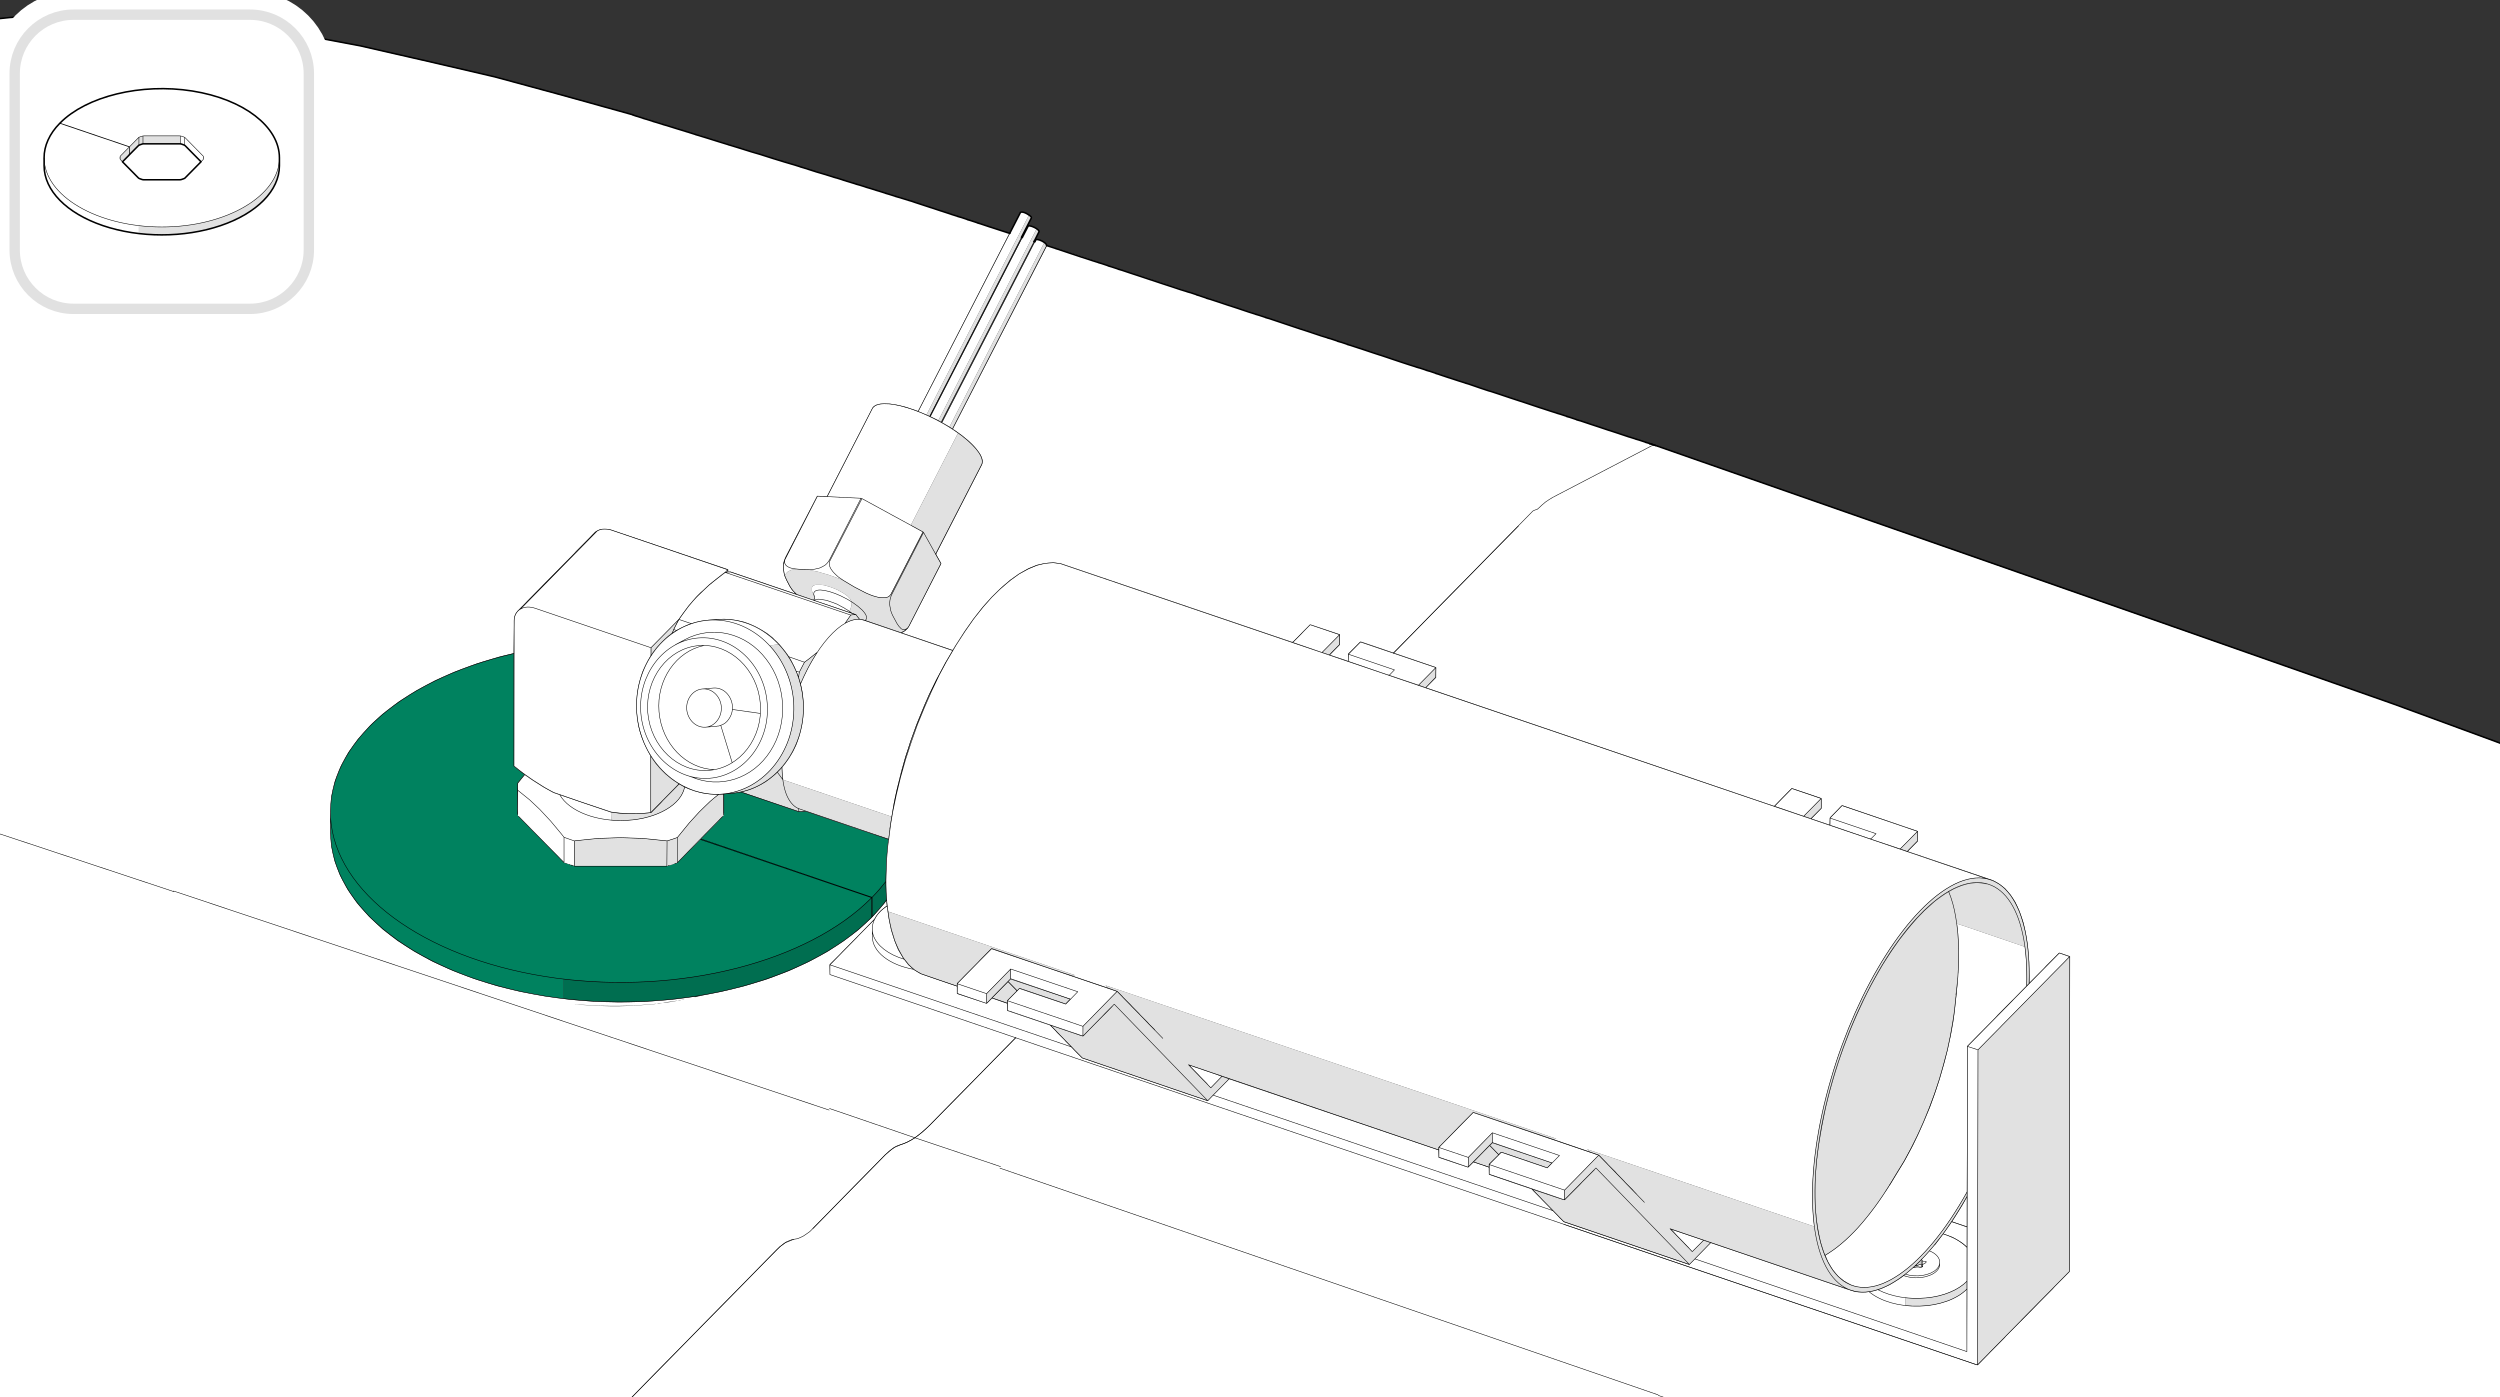 <?xml version="1.0" encoding="UTF-8"?>
<?ezd-metadata name="__in_a_release" value="true"?><?ezd-metadata name="char-count" value="279"?><?ezd-metadata name="normalized-checksum" value="a7bb40a81274cf7bc8d87de799670795"?><?ezd-metadata name="__source-resource-uuid" value="b24f8c18-46e3-4dbe-ab16-0c13826394f3"?><?ezd-metadata name="dita-class" value=""?><?ezd-metadata name="title" value=""?><?ezd-metadata name="__document_owner" value="satu.perala@framery.fi"?><?ezd-metadata name="lang_ja" value="09bd6880-ef7c-4142-b81e-dd10c0353e2b"?><?ezd-metadata name="num-open-comments" value="0"?><?ezd-metadata name="__last_modified_revision" value="-1"?><?ezd-metadata name="__document_links_last_processed_rev" value="-1"?><?ezd-metadata name="__has_broken_links" value="false"?><?ezd-metadata name="dita-domains" value=""?><?ezd-metadata name="checksum" value="8ff4d3d76d567d8aa4464f2cb7170789"?><?ezd-metadata name="word-count" value="0"?><?ezd-metadata name="__checksum-dirty" value="false"?><?ezd-metadata name="content-type" value=""?><?ezd-metadata name="__root-resource-uuid" value="b24f8c18-46e3-4dbe-ab16-0c13826394f3"?><?ezd-metadata name="__release-id" value="1df1f111-de0b-47ac-bd25-5bbe8969ce98"?><?ezd-metadata name="status" value="in_progress"?><?ezd-metadata name="__last_modified_by" value="satu.perala@framery.fi"?><?ezd-metadata name="uuid" value="baa69299-56a8-48fe-bc33-2a31a0b76cc4"?><?ezd-metadata name="owner" value="satu.perala@framery.fi"?><?ezd-metadata name="created" value="1734420899445"?><?ezd-metadata name="last-modified" value="1755164027691"?><!-- Generator: Adobe Illustrator 28.3.0, SVG Export Plug-In . SVG Version: 6.00 Build 0)  --><svg xmlns="http://www.w3.org/2000/svg" version="1.1" id="Layer_1" x="0px" y="0px" width="170mm" height="95mm" viewBox="0 0 481.89 269.29" enable-background="new 0 0 481.89 269.29" xml:space="preserve">
<rect x="0" y="0" width="481.89" height="269.29" fill="#333333" stroke="none"/>
<g>
	<polygon fill-rule="evenodd" clip-rule="evenodd" fill="#00825F" points="99.03,147.73 101.02,149.27 101.02,149.35 99.77,150.89   99.73,153.18 99.73,155.94 99.84,157.23 101.98,159.4 102.24,159.7 104.81,162.28 105.07,162.57 107.5,165 107.91,165.45   108.76,166.29 110.71,166.92 128.72,166.92 130.57,166.29 132.22,164.6 132.63,164.16 134.99,161.84 135.06,161.84 135.17,161.61   136.05,160.69 138.45,158.3 138.85,157.82 139.48,157.19 139.48,156.57 139.55,153.1 141.73,152.88 142.87,152.7 153.85,156.46   154.73,156.46 155.32,156.42 171.2,161.8 170.83,166 170.68,169.98 170.35,170.42 169.21,171.67 168.14,172.89 168.14,176.65   168.03,176.72 167.99,173.07 165.45,175.43 162.54,177.64 159.26,179.74 155.8,181.62 151.9,183.39 147.88,184.9 143.35,186.3   138.93,187.37 134.47,188.21 129.46,188.88 124.86,189.24 121.5,189.32 117.89,189.32 114.47,189.21 109.9,188.88 108.65,188.69   108.65,192.49 105.07,192.01 100.17,191.09 95.83,189.98 91.33,188.62 87.28,187.07 83.48,185.3 79.87,183.35 76.71,181.29   73.83,179.08 71.14,176.61 68.9,174.07 67.09,171.49 65.58,168.72 64.55,166 63.92,163.2 63.74,160.58 63.74,156.16 63.92,153.51   64.62,150.64 65.69,147.8 67.2,145.07 69.01,142.53 71.33,139.92 71.77,139.51 73.76,137.67 76.89,135.31 80.21,133.17   83.89,131.22 87.68,129.53 91.99,127.94 96.27,126.65 98.85,126.03 98.99,126.03  "/>
	<g>
		<polygon fill-rule="evenodd" clip-rule="evenodd" fill="#006E50" points="170.68,170.01 170.83,173.51 170.46,174.03    170.09,174.47 168.47,176.35 168.14,176.65 168.14,172.89 169.21,171.67 170.35,170.42 170.68,169.98   "/>
		<polygon fill-rule="evenodd" clip-rule="evenodd" fill="#006E50" points="109.9,188.88 114.47,189.21 117.89,189.32 121.5,189.32    124.86,189.24 129.46,188.88 134.47,188.21 138.93,187.37 143.35,186.3 147.88,184.9 151.9,183.39 155.8,181.62 159.26,179.74    162.54,177.64 165.45,175.43 167.99,173.07 168.03,176.72 167.99,176.79 167.85,176.94 167.15,177.6 165.93,178.75 165.38,179.22    162.54,181.4 159.34,183.46 155.76,185.41 152.01,187.11 147.77,188.69 143.42,190.05 138.96,191.12 134.29,192.01 129.61,192.63    124.38,193.04 120.1,193.11 119.11,193.11 115.31,193.04 114.21,192.97 109.75,192.6 108.65,192.49 108.65,188.69   "/>
	</g>
	<g>
		<polygon fill-rule="evenodd" clip-rule="evenodd" fill="#E1E1E1" points="382.88,169.35 383.03,169.42 384.1,169.72    385.24,170.35 385.61,170.6 386.42,171.27 387.56,172.56 388.41,173.96 389.25,175.69 389.95,177.86 390.43,179.81 390.8,182.02    391.06,184.64 391.13,187.59 391.13,189.58 391.06,189.61 391.02,189.58 390.65,189.98 390.62,186.44 390.47,184.09    390.32,182.65 390.29,182.5 378.35,178.41 377.21,178.05 377.43,179.92 377.58,183.5 377.5,186.48 377.47,186.67 377.47,187.51    377.43,187.62 377.39,188.47 377.36,188.65 377.36,189.13 377.32,189.21 376.8,194.33 376.43,196.91 376.07,198.97 375.48,201.95    374.78,204.61 373.93,207.7 373.12,210.1 372.01,213.19 370.95,215.88 370.02,217.98 368.7,220.67 367.22,223.43 366.05,225.42    364.2,228.41 364.13,228.63 364.09,228.66 363.91,228.88 363.8,229.11 363.72,229.14 363.72,229.25 363.65,229.29 363.61,229.4    363.54,229.44 363.5,229.55 363.43,229.58 363.39,229.73 362.73,230.76 361.7,232.24 360.37,233.97 359.05,235.59 358.68,235.99    357.87,236.92 356.87,237.95 355.84,238.98 355.36,239.38 353.89,240.6 351.86,241.96 351.64,241.56 350.98,239.49 350.54,237.43    350.17,235.07 349.95,232.6 349.91,230.65 349.91,229.25 349.98,226.49 350.24,223.47 350.61,220.6 351.24,216.95 351.94,213.49    352.67,210.54 353.59,207.33 354.77,203.61 355.88,200.59 357.09,197.53 358.35,194.7 359.89,191.45 361.33,188.73 362.95,185.93    364.61,183.35 366.19,181.1 367.85,179 369.55,177.01 370.47,176.09 370.91,175.61 371.35,175.21 372.64,174.07 373.12,173.62    374.89,172.37 376.58,171.38 378.06,170.75 379.49,170.35 380.86,170.2 381.26,170.2 382.48,170.31 382.77,170.42 383.03,170.42    382.51,170.24 381.33,170.16 380.78,170.16 379.46,170.31 378.02,170.71 376.55,171.34 374.85,172.33 373.08,173.59 372.6,174.03    371.31,175.13 370.83,175.58 370.43,176.02 369.47,176.98 367.78,178.93 366.16,181.03 364.54,183.31 362.91,185.89    361.29,188.69 359.86,191.42 358.31,194.62 357.06,197.46 355.84,200.55 354.74,203.58 353.56,207.26 352.64,210.46 351.9,213.45    351.16,216.87 350.57,220.52 350.2,223.4 349.95,226.45 349.87,229.18 349.87,230.73 349.91,232.68 350.13,235.15 350.46,237.5    350.94,239.57 351.6,241.63 352.34,243.25 353.26,244.8 354.29,246.01 355.47,247.01 356.54,247.56 356.73,247.6 356.76,247.67    356.91,247.75 357.17,247.71 357.17,247.78 357.28,247.78 357.43,247.89 357.98,248.04 359.05,248.15 359.82,248.15 361.11,248    362.77,247.49 364.28,246.79 365.97,245.76 367.85,244.39 368.99,243.36 371.13,241.23 372.09,240.12 373.05,238.98    374.63,236.92 376.32,234.45 377.87,231.98 379.12,229.81 379.12,230.69 378.17,232.31 376.18,235.52 376.14,235.55 376.1,235.59    374.56,237.84 374.48,237.91 372.86,239.97 372.82,240.08 371.98,241 371.98,241.08 371.87,241.15 371.2,241.93 370.54,242.63    370.43,242.81 370.36,242.81 370.25,242.92 368.81,244.32 367.59,245.35 367.08,245.76 367,245.76 366.08,246.49 364.24,247.64    362.55,248.41 360.74,248.93 359.34,249.07 359.05,249.07 357.79,248.96 356.17,248.52 322.02,236.88 321.99,236.88    321.99,236.92 322.87,237.8 323.13,238.13 324.53,239.49 324.79,239.83 325.56,240.56 326.15,241.19 326.3,241.19 327.29,240.16    328.32,239.09 329.72,239.57 329.21,240.08 328.76,240.56 325.74,243.62 325.71,243.69 325.49,243.66 301.47,235.48 300.65,234.7    300.25,234.26 298.96,232.97 298.7,232.68 297.3,231.28 297.04,230.95 295.68,229.58 295.5,229.33 301.32,231.28 301.65,231.28    304.56,228.37 304.97,227.89 307.36,225.53 307.29,225.49 304.93,227.85 304.52,228.29 301.72,231.13 301.54,231.24 301.58,229.4    302.57,228.41 302.98,227.96 305.7,225.24 306.11,224.76 308.17,222.7 309.72,224.24 309.98,224.54 311.34,225.94 311.6,226.23    313,227.63 313.25,227.93 314.84,229.55 315.28,229.99 315.54,230.21 315.46,230.1 314.95,229.58 314.69,229.25 313.29,227.89    313.03,227.56 311.67,226.19 311.41,225.86 310.01,224.5 309.75,224.17 308.24,222.66 306.33,221.96 306.18,221.77 305.96,221.59    305.92,221.55 306,221.55 349.54,236.36 349.69,236.4 349.43,233.34 349.39,231.57 349.39,229.25 349.43,227.37 349.73,223.73    350.17,220.48 350.72,217.13 351.46,213.71 352.23,210.54 353.19,207.11 354.18,203.98 355.36,200.74 356.69,197.35    358.16,193.96 359.82,190.57 361.18,187.99 362.77,185.3 364.39,182.72 366.12,180.29 367.74,178.19 369.29,176.42 370.83,174.84    371.17,174.47 371.5,174.21 372.93,172.92 374.48,171.78 375.18,171.34 376.62,170.49 378.13,169.83 379.82,169.39 381.33,169.2      "/>
		<polygon fill-rule="evenodd" clip-rule="evenodd" fill="#E1E1E1" points="243.07,325.22 243.11,325.66 242.96,325.99    242.82,326.25 240.53,328.54 240.2,328.76 238.95,328.87 237.59,329.01 237.36,329.13 237.03,329.31 236.41,329.75 235.82,330.34    235.74,330.49 235.67,330.49 234.71,330.41 235.45,329.64 235.78,329.31 236.07,329.05 236.33,328.72 236.66,328.46    237.36,327.95 238.03,327.58 238.43,327.47 240.38,327.32 240.57,327.43 242.34,325.66 242.45,325.66 242.78,325.18    242.78,325.04 242.85,325.04   "/>
		<polygon fill-rule="evenodd" clip-rule="evenodd" fill="#E1E1E1" points="198.5,41.55 198.79,41.92 198.79,42.03 196.91,45.72    196.91,45.75 179.19,80.2 179.12,80.16 178.6,79.94 180.45,76.29 198.31,41.52 198.35,41.48   "/>
		<polygon fill-rule="evenodd" clip-rule="evenodd" fill="#E1E1E1" points="200.23,44.5 200.23,44.76 199.35,46.53 199.35,46.56    199.31,46.6 181.44,81.38 181.4,81.38 181.37,81.3 180.89,81.01 199.82,44.1 199.9,44.13   "/>
		<polygon fill-rule="evenodd" clip-rule="evenodd" fill="#E1E1E1" points="201.52,46.9 201.7,47.12 201.78,47.3 201.74,47.37    201.67,47.48 183.61,82.7 183.54,82.67 183.54,82.59 183.03,82.26 201.3,46.75   "/>
		<polygon fill-rule="evenodd" clip-rule="evenodd" fill="#E1E1E1" points="185.35,83.92 186.78,85.1 187.7,86.02 188.37,86.79    188.99,87.71 189.25,88.34 189.32,88.82 189.36,89.19 189.25,89.48 180.37,106.76 180.37,106.91 181.07,108.09 181.4,108.64    181.4,108.68 181.33,108.71 175.22,120.65 174.96,121.05 174.4,121.57 173.67,121.97 173.63,121.94 173.56,121.86 166.41,119.43    165.67,119.29 165.01,118.44 163.65,117.96 163.72,117.81 163.83,117.66 164.05,117 164.16,116.52 164.16,116.15 164.09,115.9    163.91,115.49 163.57,115.12 163.28,114.83 162.47,114.28 161.33,113.65 160,113.13 158.86,112.8 158.2,112.73 157.38,112.73    157.09,112.76 156.68,112.95 156.5,113.24 156.5,113.83 156.54,114.02 156.94,114.86 156.91,115.45 156.83,115.6 156.68,115.6    153.52,114.5 152.78,113.8 152.15,112.8 151.38,111.29 151.31,110.96 151.53,110.52 151.9,110.15 152.56,109.85 153.59,109.67    155.91,109.85 157.61,110.19 159.74,110.81 162.28,111.73 164.61,113.13 167.29,114.46 168.47,114.94 169.25,115.12    169.95,115.23 170.46,115.23 170.83,115.2 171.42,114.94 171.68,114.61 177.83,102.71 177.87,102.6 177.87,102.52 175.62,101.31    175.62,101.12 184.65,83.51 184.68,83.48 184.76,83.51   "/>
		<polygon fill-rule="evenodd" clip-rule="evenodd" fill="#E1E1E1" points="140.33,110.26 140.25,110.26 139.85,110.26    140.25,109.82 140.29,109.82   "/>
		<polygon fill-rule="evenodd" clip-rule="evenodd" fill="#E1E1E1" points="165.67,119.36 165.16,119.36 165.08,119.4    164.72,119.43 164.53,119.47 164.49,119.51 164.16,119.58 163.35,119.91 162.95,120.13 162.98,119.99 163.98,118.59    164.24,118.51 164.97,118.51 165.05,118.51   "/>
		<polygon fill-rule="evenodd" clip-rule="evenodd" fill="#E1E1E1" points="150.72,124.85 151.56,125.92 152.26,127.02    152.85,128.05 153.52,129.49 154.03,130.93 154.36,132.25 154.62,133.58 154.84,135.46 154.84,137.26 154.81,138.04    154.58,139.62 154.33,140.8 154.03,141.94 153.44,143.49 152.82,144.82 152.08,146.1 151.38,147.06 150.64,148.02 149.46,149.16    148.47,150.01 147.59,150.64 146.44,151.34 145.12,151.96 144.05,152.33 142.69,152.66 141.32,152.88 140.22,152.96    141.91,152.55 143.28,152.11 144.6,151.48 145.71,150.82 146.63,150.16 147.55,149.38 148.51,148.46 149.32,147.5 150.2,146.25    150.97,144.96 151.6,143.64 152.08,142.46 152.41,141.28 152.74,139.88 152.93,138.33 153,137.52 153,135.53 152.85,133.98    152.6,132.55 152.23,131.22 151.64,129.64 151.23,128.64 150.53,127.32 149.76,126.14 148.95,125.03 148.4,124.48 148.4,124.41    150.13,124.19   "/>
		<polygon fill-rule="evenodd" clip-rule="evenodd" fill="#E1E1E1" points="135.46,124.48 134.43,124.81 133.77,125.07    132.63,125.62 131.63,126.29 131.19,126.65 130.34,127.43 129.79,128.09 129.13,128.94 128.8,129.45 128.32,130.37 127.84,131.41    127.47,132.47 127.18,133.84 127.03,135.09 127.03,137.08 127.07,137.67 127.18,138.37 127.4,139.36 127.73,140.54 128.24,141.83    128.98,143.08 129.64,144.08 130.31,144.85 128.72,145 128.17,145 127.8,144.59 127.43,144.19 126.99,143.53 126.22,142.16    125.63,140.84 125.26,139.69 125.04,138.48 124.93,137.74 124.86,137.19 124.86,135.46 124.97,134.46 125.19,133.28    125.37,132.55 125.7,131.59 126.03,130.78 126.4,130.04 127.07,129.01 127.58,128.35 128.17,127.65 128.8,127.02 129.75,126.29    130.42,125.84 131.19,125.44 132.15,125.03 133.22,124.7 133.95,124.55 134.69,124.48 134.84,124.48 134.8,124.48 135.13,124.44      "/>
		<polygon fill-rule="evenodd" clip-rule="evenodd" fill="#E1E1E1" points="254.86,125.73 257.55,123.01 257.99,122.56    258.18,122.38 258.18,124.26 256.59,125.84 256.34,126.17 256.19,126.21 256.08,126.14   "/>
		<polygon fill-rule="evenodd" clip-rule="evenodd" fill="#E1E1E1" points="130.01,120.91 129.53,121.97 128.28,123.01    127.21,124.07 126.44,124.96 125.52,126.17 125.56,124.81 126.62,123.71 129.28,121.02 129.72,120.54 130.6,119.65 130.64,119.65      "/>
		<polygon fill-rule="evenodd" clip-rule="evenodd" fill="#E1E1E1" points="148.84,128.75 149.65,130.41 150.16,131.85    150.53,133.17 150.79,134.72 150.9,136.64 150.79,138.33 150.57,139.66 150.16,141.28 149.65,142.64 149.21,143.56 148.47,144.85    147.95,145.63 147.18,146.55 146.3,147.43 145.37,148.2 144.67,148.72 143.94,149.16 142.58,149.83 141.58,150.19 140.77,150.42    139.66,150.64 138.49,150.71 137.68,150.71 136.86,150.67 135.76,150.49 134.32,150.16 133.99,150.01 133.84,149.97    133.22,149.72 133.4,149.72 133.88,149.83 135.1,149.97 136.79,149.97 138.01,149.83 139.37,149.49 140.14,149.2 141.1,148.76    142.13,148.09 142.83,147.62 143.57,146.99 144.31,146.29 145.08,145.37 146,144.04 146.74,142.49 147.18,141.43 147.55,140.14    147.73,139.11 147.92,137.82 147.92,135.61 147.7,133.98 147.29,132.29 146.81,131.04 146,129.38 145.78,128.97 148.29,128.35    148.58,128.35   "/>
		<polygon fill-rule="evenodd" clip-rule="evenodd" fill="#E1E1E1" points="153.92,130.37 153.96,130.34 154.07,129.6 155.1,127.61    156.1,126.87 157.46,125.77 157.38,125.99 156.57,127.32 155.91,128.46 154.81,130.74 154.33,131.77   "/>
		<polygon fill-rule="evenodd" clip-rule="evenodd" fill="#E1E1E1" points="273.47,132.03 275.97,129.49 276.38,129.05    276.75,128.68 276.75,130.56 274.79,132.55 274.76,132.55 274.68,132.47   "/>
		<polygon fill-rule="evenodd" clip-rule="evenodd" fill="#E1E1E1" points="140.36,133.87 140.66,134.35 140.95,134.98    141.18,135.79 141.18,136.86 141.06,137.37 140.81,138.07 140.4,138.74 139.89,139.25 139.3,139.66 138.63,139.92 137.75,140.03    137.68,140.06 136.57,140.1 137.38,139.69 137.82,139.36 138.23,138.96 138.63,138.29 138.89,137.63 139,137.15 139,135.94    138.82,135.13 138.49,134.5 138.19,134.06 138.01,133.84 140.18,133.69   "/>
		<polygon fill-rule="evenodd" clip-rule="evenodd" fill="#E1E1E1" points="125.74,146.29 126.4,147.21 127.18,148.13    128.32,149.27 129.5,150.23 130.82,151.12 130.42,151.59 127.77,154.28 127.32,154.73 125.44,156.6 125.44,145.85   "/>
		<polygon fill-rule="evenodd" clip-rule="evenodd" fill="#E1E1E1" points="150.79,149.13 150.86,150.19 150.94,150.3    171.83,157.41 171.6,159.04 171.24,161.73 165.78,159.92 155.21,156.31 155.03,156.38 154.66,156.42 153.92,156.42 143.05,152.7    142.94,152.66 144.09,152.37 145.15,152 146.48,151.37 147.62,150.71 148.51,150.05 149.54,149.2 150.75,147.98   "/>
		<polygon fill-rule="evenodd" clip-rule="evenodd" fill="#E1E1E1" points="131.93,151.74 131.93,151.93 131.71,152.55    131.27,153.4 130.64,154.28 129.72,155.13 128.94,155.68 128.1,156.2 127.07,156.71 125.85,157.19 124.04,157.71 122.13,158.04    121.06,158.11 118.22,158.11 117.82,158.08 117.78,156.6 119.37,156.79 121.06,156.9 122.94,156.9 124.12,156.83 125.52,156.68    127.4,154.8 127.8,154.32 130.45,151.67 130.9,151.19 130.93,151.19   "/>
		<polygon fill-rule="evenodd" clip-rule="evenodd" fill="#E1E1E1" points="347.7,157.3 349.54,155.46 349.98,154.98 351.02,153.92    351.05,153.95 351.05,155.83 349.06,157.78 348.99,157.78 348.95,157.71   "/>
		<polygon fill-rule="evenodd" clip-rule="evenodd" fill="#E1E1E1" points="123.64,161.61 128.32,162.06 128.65,162.09    130.34,161.5 130.57,161.43 132.89,158.59 134.73,156.57 136.86,154.5 138.45,153.18 138.6,153.14 139.48,153.14 139.48,156.57    139.48,157.19 138.85,157.82 138.45,158.3 136.05,160.69 135.17,161.61 135.06,161.84 134.99,161.84 132.63,164.16 132.22,164.6    130.57,166.29 128.72,166.92 110.71,166.92 110.75,162.13 110.82,162.06 115.42,161.61 118.41,161.5 120.8,161.5   "/>
		<polygon fill-rule="evenodd" clip-rule="evenodd" fill="#E1E1E1" points="366.3,163.6 367.96,161.95 368.37,161.47 369.58,160.25    369.62,160.29 369.62,162.13 367.63,164.12 367.56,164.12 367.48,164.01   "/>
		<polygon fill-rule="evenodd" clip-rule="evenodd" fill="#E1E1E1" points="207.19,187.96 206.71,188.07 202.44,186.67    191.31,182.83 191.06,182.83 188.88,185.01 188.48,185.49 185.79,188.18 185.38,188.62 184.5,189.5 184.46,190.05 177.61,187.73    176.28,186.96 175.36,186.11 175.14,185.97 174.07,184.6 173.15,182.94 172.42,181.21 171.79,179.19 171.35,177.05 171.2,175.95    171.16,175.69   "/>
		<polygon fill-rule="evenodd" clip-rule="evenodd" fill="#E1E1E1" points="206.2,192.6 205.42,193.41 205.35,193.44 196.69,190.5    196.47,190.5 196.07,190.9 195.99,190.9 195.26,190.13 194.34,189.21 194.26,189.21 194.11,189.39 191.39,192.12 190.98,192.6    190.17,193.37 190.21,191.45 192.16,189.5 192.6,189.02 194.78,186.85 194.81,188.69 194.37,189.13 194.45,189.13 194.81,188.77      "/>
		<polygon fill-rule="evenodd" clip-rule="evenodd" fill="#E1E1E1" points="195.88,190.9 195.92,191.05 194.19,192.78    194.11,193.33 191.35,192.41 191.28,192.34 194.19,189.43 194.26,189.32 194.34,189.32   "/>
		<polygon fill-rule="evenodd" clip-rule="evenodd" fill="#E1E1E1" points="299.99,219.49 299.55,219.64 284.11,214.41    283.89,214.41 283.86,214.48 281.17,217.17 280.76,217.61 277.67,220.74 277.3,221.11 277.26,221.63 229.3,205.31 229.19,205.31    229.19,205.34 229.41,205.56 229.66,205.86 231.03,207.26 231.29,207.55 232.76,208.99 232.94,209.21 233.31,209.62    233.42,209.62 234.9,208.14 235.49,207.52 236.89,208 236.85,208.07 234.12,210.8 232.91,212.09 232.69,212.12 208.67,203.94    207.82,203.1 207.08,202.4 206.82,202.06 205.42,200.66 205.17,200.37 203.8,198.97 203.55,198.68 202.66,197.79 202.66,197.75    202.77,197.75 208.52,199.71 208.85,199.71 209.84,198.64 212.57,195.91 213.01,195.47 214.49,193.96 214.41,193.96 212.94,195.4    212.53,195.88 209.81,198.6 208.92,199.56 208.74,199.67 208.78,197.79 210.58,195.99 210.99,195.51 213.71,192.78 214.12,192.34    215.33,191.12 216.25,192.01 216.48,192.3 217.88,193.7 218.13,194 219.53,195.4 219.79,195.69 221.15,197.09 221.41,197.39    222.41,198.38 222.66,198.6 222.63,198.45 221.49,197.35 221.23,197.02 219.83,195.65 219.57,195.32 218.21,193.96 217.95,193.63    216.55,192.27 216.29,191.93 215.41,191.09 213.53,190.39 213.42,190.24 213.12,190.02 213.12,189.98 213.23,189.98   "/>
		<polygon fill-rule="evenodd" clip-rule="evenodd" fill="#E1E1E1" points="299.07,224.17 298.26,225.02 298.15,225.02    289.49,222.07 289.27,222.07 288.9,222.44 288.79,222.44 287.43,221.11 287.17,220.78 287.13,220.78 286.51,221.37 286.1,221.85    283.01,224.94 283.01,223.06 284.15,221.92 284.56,221.48 287.28,218.75 287.61,218.38 287.65,220.26 287.21,220.71    287.32,220.71 287.69,220.34   "/>
		<polygon fill-rule="evenodd" clip-rule="evenodd" fill="#E1E1E1" points="287.39,221.15 288.72,222.47 288.79,222.62    287.02,224.35 286.99,224.94 284.15,223.98 284.15,223.91 286.14,221.88 286.58,221.44 287.13,220.89 287.17,220.89   "/>
		<polygon fill-rule="evenodd" clip-rule="evenodd" fill="#E1E1E1" points="370.17,243.73 369.99,243.77 369.66,243.91    369.32,243.95 370.17,243.1   "/>
		<polygon fill-rule="evenodd" clip-rule="evenodd" fill="#E1E1E1" points="369.8,245.94 370.72,245.83 371.76,245.57    372.53,245.24 373.12,244.84 373.6,244.28 373.82,243.88 373.86,243.73 373.86,244.06 373.78,244.36 373.45,244.84 372.86,245.35    371.98,245.83 371.17,246.09 370.36,246.24 368.59,246.24 368.55,245.94   "/>
		<polygon fill-rule="evenodd" clip-rule="evenodd" fill="#E1E1E1" points="367.96,250.21 368.99,250.25 369.95,250.25    371.46,250.18 373.16,249.92 374.89,249.44 376.1,248.96 377.25,248.41 377.91,247.97 378.53,247.53 379.12,247.01 379.12,248.48    379.01,248.63 378.72,248.85 377.8,249.59 376.8,250.14 376.18,250.47 375,250.91 373.71,251.28 372.01,251.61 370.47,251.72    368.48,251.72 367.26,251.65 367.26,250.14   "/>
		<polygon fill-rule="evenodd" clip-rule="evenodd" fill="#E1E1E1" points="398.87,245.09 398.76,245.24 396.03,247.97    395.63,248.41 392.94,251.1 392.53,251.54 389.81,254.27 389.4,254.75 386.68,257.47 386.27,257.91 383.58,260.6 383.18,261.08    381.3,262.96 381.15,263.07 381.19,261.75 381.26,202.36 382.37,201.25 382.77,200.81 385.5,198.09 385.9,197.61 388.63,194.88    389.03,194.44 391.72,191.75 392.13,191.31 394.85,188.58 395.26,188.1 397.95,185.45 398.35,184.97 398.94,184.38 398.98,184.38      "/>
		<polygon fill-rule="evenodd" clip-rule="evenodd" fill="#E1E1E1" points="213.86,320.21 218.69,320.54 221.49,320.84    221.6,320.91 221.6,321.61 218.13,321.24 214.27,320.98 211.8,320.95 207.74,320.95 204.36,321.06 199.35,321.46 194.63,322.09    190.14,322.9 185.79,323.93 180.89,325.37 177.06,326.77 172.97,328.5 169.14,330.45 167.99,330.41 169.39,329.6 173.12,327.69    176.98,326.03 180.93,324.59 185.42,323.27 190.25,322.13 194.78,321.32 199.49,320.69 203.88,320.32 208.3,320.17   "/>
		<polygon fill-rule="evenodd" clip-rule="evenodd" fill="#E1E1E1" points="233.16,322.42 235.96,322.49 237.25,322.6    237.36,322.64 237.36,323.34 236.22,323.27 232.57,323.16 231.25,323.05 230.77,323.01 230.73,322.97 230.77,322.27   "/>
		<polygon fill-rule="evenodd" clip-rule="evenodd" fill="#E1E1E1" points="241.75,325.26 241.56,325.15 241.56,325.11    241.64,325.11   "/>
		<polygon fill-rule="evenodd" clip-rule="evenodd" fill="#E1E1E1" points="241.86,325.29 241.78,325.33 241.75,325.26   "/>
		<polygon fill-rule="evenodd" clip-rule="evenodd" fill="#E1E1E1" points="215.04,326.44 219.53,326.84 223.81,327.47    228.26,328.35 232.46,329.42 234.2,329.97 234.16,330.01 234.2,330.08 234.12,330.16 232.02,329.53 228.23,328.61 224.21,327.84    219.72,327.21 215.55,326.84 211.61,326.69 208.41,326.69 206.2,326.77 201.63,327.06 196.95,327.62 192.57,328.39 188.77,329.27    184.65,330.45 182.73,330.41 185.27,329.57 188.81,328.61 193.12,327.69 197.72,326.95 201.63,326.55 206.05,326.29    211.76,326.29   "/>
		<polygon fill-rule="evenodd" clip-rule="evenodd" fill="#E1E1E1" points="213.09,330.41 204.94,330.41 205.83,330.34    210.58,330.3   "/>
		<polygon fill-rule="evenodd" clip-rule="evenodd" fill="#E1E1E1" points="198.28,329.9 195.07,330.45 188.44,330.41    190.58,330.08 195.04,329.68 199.86,329.49 201.59,329.49   "/>
	</g>
	<g>
		<polygon fill-rule="evenodd" clip-rule="evenodd" fill="#FFFFFF" points="31.65,3.42 43.88,4.64 56.3,6.44 69.12,8.8 95.09,14.77    121.32,21.95 175.29,38.64 194.63,44.98 196.73,40.89 197.1,40.89 197.32,40.93 197.95,41.18 198.35,41.48 198.31,41.52    180.45,76.29 178.6,79.94 177.09,79.31 177.17,79.39 177.32,79.46 179.23,80.27 179.34,80.27 197.02,45.9 197.02,45.83    196.91,45.79 196.91,45.75 196.91,45.72 197.1,45.72 198.2,43.54 198.68,43.58 198.9,43.62 199.46,43.87 199.82,44.1    180.89,81.01 179.45,80.31 179.41,80.31 179.41,80.38 181.4,81.38 181.44,81.38 181.48,81.45 181.55,81.45 199.42,46.67    199.35,46.56 199.35,46.53 199.49,46.56 199.71,46.2 200.08,46.2 200.3,46.23 200.82,46.45 201.3,46.75 183.03,82.26    181.74,81.49 181.63,81.49 183.54,82.67 183.61,82.7 184.68,83.48 184.65,83.51 175.62,101.12 175.62,101.31 177.87,102.52    177.87,102.6 177.83,102.71 171.68,114.61 171.42,114.94 170.83,115.2 170.46,115.23 169.95,115.23 169.25,115.12 168.47,114.94    167.29,114.46 164.61,113.13 162.28,111.73 159.74,110.81 157.61,110.19 155.91,109.85 153.59,109.67 152.56,109.85 151.9,110.15    151.53,110.52 151.31,110.96 151.12,110.44 151.05,109.89 151.05,108.79 151.2,108.12 151.45,107.5 157.53,95.63 159.45,95.71    168.22,78.65 168.36,78.47 168.88,78.1 169.32,77.95 169.87,77.84 171.38,77.84 172.23,77.95 173.7,78.28 175.47,78.8    176.91,79.31 176.98,79.31 194.59,45.05 194.52,45.05 176.98,79.2 176.84,79.2 174.55,78.43 172.82,78.02 171.46,77.8    169.84,77.8 169.28,77.91 168.81,78.06 168.29,78.43 168.18,78.61 159.41,95.63 157.5,95.6 151.38,107.42 151.12,108.09    150.97,108.71 150.97,109.93 151.09,110.52 151.34,111.33 152.12,112.88 152.67,113.76 153.26,114.35 153.07,114.35    140.84,110.19 140.36,110.22 140.36,109.78 140,109.63 117.71,102.08 117.27,101.97 116.01,101.97 115.76,102.01 115.2,102.23    114.72,102.52 114.13,103.11 113.69,103.59 111.04,106.24 110.63,106.72 107.91,109.45 107.5,109.89 104.78,112.62 104.34,113.1    101.68,115.79 101.28,116.23 99.77,117.74 99.47,118.14 99.25,118.59 99.1,119.1 98.99,125.92 96.23,126.58 91.96,127.87    87.61,129.49 83.82,131.18 80.17,133.14 76.85,135.24 73.72,137.63 71.73,139.44 71.29,139.88 68.97,142.49 67.13,145.04    65.65,147.76 64.55,150.56 63.89,153.44 63.7,156.13 63.7,160.62 63.89,163.27 64.51,166.04 65.54,168.76 67.02,171.52    68.82,174.1 71.11,176.68 73.76,179.15 76.63,181.36 79.84,183.42 83.41,185.38 87.24,187.11 91.29,188.65 95.75,190.05    100.14,191.12 105.04,192.04 109.71,192.67 114.17,193.04 115.24,193.08 119.07,193.19 120.18,193.19 124.45,193.08    129.64,192.67 133.7,192.15 134.03,192.15 134.03,192.19 133.84,192.23 133.22,192.38 132.44,192.56 132.15,192.6 131.89,192.63    131.6,192.67 131.3,192.74 131.01,192.78 130.49,192.89 128.13,193.22 127.77,193.33 126.95,193.37 126.59,193.48 122.42,193.81    119.18,193.89 117.89,193.89 115.46,193.85 111.52,193.63 111.48,193.59 111.11,193.59 111.08,193.55 110.71,193.55    111.11,193.59 111.11,193.59 111.52,193.63 111.56,193.67 112.07,193.7 115.31,193.89 117.67,193.96 119.37,193.96 122.53,193.85    126.22,193.55 126.59,193.48 127.73,193.33 127.77,193.33 128.94,193.19 130.45,192.93 130.49,192.89 131.08,192.82 131.3,192.74    131.85,192.67 131.89,192.63 132.15,192.6 132.44,192.56 133.22,192.38 133.84,192.23 134.03,192.23 134.03,192.19 134.47,192.12    134.51,192.08 134.88,192.01 134.91,191.97 135.13,191.93 139.04,191.16 143.46,190.09 147.84,188.77 152.04,187.18 155.8,185.45    159.41,183.5 162.58,181.43 165.42,179.3 165.97,178.78 167.22,177.64 167.92,177.01 168.51,176.39 170.13,174.51 170.5,174.1    170.83,173.62 170.87,173.7 170.94,174.58 170.54,174.88 169.69,175.58 168.99,176.39 168.62,177.05 168.14,177.57 165.49,180.26    165.08,180.7 162.36,183.42 161.95,183.9 159.93,185.89 159.93,187.66 160,185.97 161.99,183.94 162.39,183.5 165.12,180.77    165.53,180.29 168.22,177.6 168.66,177.09 169.03,176.42 169.76,175.61 170.57,174.95 170.87,174.73 170.94,174.73 170.98,174.88    171.31,177.09 171.75,179.26 172.38,181.25 173.08,183.02 174.04,184.64 175.1,186.04 175.33,186.19 176.25,187 177.46,187.73    184.46,190.13 184.5,191.57 190.14,193.44 190.1,193.41 184.54,191.49 184.57,189.54 185.42,188.65 185.86,188.21 188.51,185.52    188.92,185.08 191.13,182.91 191.24,182.91 213.31,190.42 215.33,191.12 214.12,192.34 213.71,192.78 210.99,195.51    210.58,195.99 208.78,197.79 208.74,199.67 208.56,199.67 194.22,194.81 194.22,192.85 196.51,190.53 196.66,190.57    205.28,193.48 205.46,193.48 206.31,192.63 206.31,192.56 194.81,188.69 194.78,186.85 192.6,189.02 192.16,189.5 190.21,191.45    190.17,193.37 190.21,193.44 191.06,192.63 191.17,192.45 191.28,192.45 194.11,193.44 194.15,194.84 202.4,197.64 203.47,198.71    203.73,199.04 205.13,200.41 205.39,200.74 206.79,202.14 207.04,202.43 207.74,203.13 208.63,203.98 232.61,212.16    232.91,212.16 232.91,212.09 234.12,210.8 236.85,208.07 236.89,208 277.26,221.7 277.3,223.14 282.93,225.02 282.93,224.98    277.34,223.06 277.37,221.18 277.7,220.78 280.8,217.68 281.24,217.21 283.89,214.52 283.93,214.48 284.04,214.44 308.17,222.7    306.11,224.76 305.7,225.24 302.98,227.96 302.57,228.41 301.58,229.4 301.54,231.24 301.35,231.24 287.06,226.34 287.1,224.39    288.87,222.62 289.31,222.14 289.46,222.11 298.08,225.05 298.33,225.05 299.18,224.17 287.65,220.26 287.61,218.38    287.28,218.75 284.56,221.48 284.15,221.92 283.01,223.06 283.01,224.94 283.01,225.02 284.04,224.02 286.99,225.02    287.02,226.42 293.14,228.52 295.31,229.25 295.61,229.62 297.01,231.02 297.27,231.32 298.67,232.72 298.92,233.01 300.21,234.3    300.62,234.78 301.43,235.55 325.45,243.73 325.74,243.73 325.74,243.62 328.76,240.56 329.21,240.08 329.72,239.57    356.14,248.56 357.72,249.04 359.01,249.11 359.41,249.11 360.81,248.96 362.58,248.45 364.28,247.67 366.12,246.53    367.08,245.83 367.08,245.76 367.59,245.35 368.81,244.32 369.25,244.25 370.43,244.25 370.54,244.21 370.54,243.91    370.47,244.14 370.36,244.17 369.03,244.17 369.32,243.95 369.66,243.91 369.99,243.77 370.17,243.73 370.17,243.1 370.25,242.92    370.36,242.81 370.43,242.81 370.54,242.63 371.2,241.93 371.87,241.15 371.98,241.08 371.98,241 372.82,240.08 373.05,239.9    374.48,237.98 374.48,237.91 374.56,237.84 375.48,238.17 376.77,238.72 377.72,239.31 378.76,240.08 379.12,240.42    379.12,247.01 378.53,247.53 377.91,247.97 377.25,248.41 376.1,248.96 374.89,249.44 373.16,249.92 371.46,250.18 369.95,250.25    368.99,250.25 367.96,250.21 367.26,250.14 367.26,251.65 368.48,251.72 370.47,251.72 372.01,251.61 373.71,251.28 375,250.91    376.18,250.47 376.8,250.14 377.8,249.59 378.72,248.85 379.01,248.63 379.12,248.48 379.12,259.83 379.16,252.28 379.23,201.66    381.59,199.3 382,198.86 384.65,196.17 385.09,195.73 387.82,193 388.22,192.52 390.88,189.87 391.06,189.61 391.13,189.58    394.01,186.67 394.45,186.22 396.95,183.72 397.06,183.72 398.94,184.38 398.35,184.97 397.95,185.45 395.26,188.1 394.85,188.58    392.13,191.31 391.72,191.75 389.03,194.44 388.63,194.88 385.9,197.61 385.5,198.09 382.77,200.81 382.37,201.25 381.26,202.36    381.19,261.75 381.15,263.07 301.54,235.99 301.39,235.99 300.62,235.74 300.47,235.7 300.62,235.74 301.39,235.99 301.47,236.07    380.97,263.11 381.26,263.11 383.21,261.12 383.66,260.64 386.31,257.99 386.71,257.51 389.44,254.78 389.88,254.34    392.57,251.61 393.01,251.14 395.67,248.48 396.07,248 398.8,245.28 398.91,245.13 399.02,184.34 397.1,183.68 396.88,183.68    394.38,186.15 393.97,186.63 391.21,189.39 391.13,185.45 390.88,182.28 390.47,179.78 390.03,177.82 389.29,175.65    388.48,173.88 387.6,172.52 386.49,171.23 385.64,170.57 385.28,170.31 384.17,169.68 367.81,164.12 367.81,164.05 369.66,162.2    369.66,160.21 369.29,160.07 355.25,155.28 354.99,155.28 354.66,155.61 354.22,156.09 352.75,157.56 352.67,158.96    352.53,158.93 349.25,157.82 349.25,157.71 351.09,155.87 351.09,153.88 350.72,153.73 345.6,152 345.3,152 343.43,153.88    342.06,155.31 341.95,155.35 274.94,132.55 274.94,132.47 276.82,130.63 276.78,128.61 262.45,123.71 262.19,123.71    259.87,125.99 259.84,127.39 259.69,127.35 256.41,126.25 256.45,126.14 258.25,124.3 258.25,122.27 252.62,120.39 252.62,120.43    258.03,122.27 258.18,122.38 257.99,122.56 257.55,123.01 254.86,125.73 249.37,123.85 249.26,123.85 249.34,123.93    256.19,126.21 256.34,126.29 259.87,127.5 259.95,126.06 262.23,123.78 262.42,123.78 276.6,128.61 276.75,128.68 276.38,129.05    275.97,129.49 273.47,132.03 267.87,130.15 267.79,130.08 267.39,130.01 259.98,127.46 259.98,127.54 269.75,130.85    274.76,132.55 274.79,132.55 274.9,132.62 341.58,155.28 342.06,155.43 342.21,155.5 348.99,157.78 349.06,157.78 349.17,157.86    352.75,159.07 352.78,157.64 354.29,156.13 354.7,155.68 355.03,155.35 355.21,155.35 367.3,159.44 369.58,160.25 368.37,161.47    367.96,161.95 366.3,163.6 362.21,162.24 360.7,161.73 360.67,161.65 360.26,161.58 352.82,159.04 352.82,159.11 367.56,164.12    367.63,164.12 381.85,168.98 382.88,169.35 381.33,169.2 379.82,169.39 378.13,169.83 376.62,170.49 375.18,171.34 374.48,171.78    372.93,172.92 371.5,174.21 371.17,174.47 370.83,174.84 369.29,176.42 367.74,178.19 366.12,180.29 364.39,182.72 362.77,185.3    361.18,187.99 359.82,190.57 358.16,193.96 356.69,197.35 355.36,200.74 354.18,203.98 353.19,207.11 352.23,210.54    351.46,213.71 350.72,217.13 350.17,220.48 349.73,223.73 349.43,227.37 349.39,229.25 349.39,231.57 349.43,233.34 349.69,236.4    349.54,236.36 306,221.55 305.92,221.55 305.96,221.59 306.18,221.77 306.33,221.96 299.55,219.64 299.99,219.49 213.23,189.98    213.12,189.98 213.12,190.02 213.42,190.24 213.53,190.39 206.86,188.14 206.71,188.07 207.19,187.96 171.16,175.69    171.05,174.84 170.83,172.19 170.79,170.35 170.79,168.76 170.9,165.48 171.16,162.57 171.75,158.37 172.34,154.84 173.08,151.48    173.74,148.76 174.7,145.59 175.69,142.49 176.84,139.33 178.13,136.19 179.23,133.69 180.59,130.89 182.44,127.5 183.58,125.55    183.61,125.44 184.57,123.85 186.08,121.57 187.78,119.17 189.58,116.93 191.06,115.23 192.46,113.83 193.3,113.1 194.81,111.81    196.51,110.59 198.39,109.6 199.93,108.97 201.37,108.6 202.48,108.49 203.21,108.49 204.47,108.64 249.08,123.82 249.23,123.82    250.85,122.2 251.25,121.72 252.54,120.43 252.51,120.39 251.22,121.68 250.77,122.16 249.23,123.71 248.97,123.71 204.5,108.6    203.29,108.45 202.44,108.45 201.3,108.57 199.86,108.9 198.31,109.52 196.47,110.55 194.78,111.73 193.27,113.02 192.42,113.8    191.02,115.2 189.51,116.89 187.74,119.14 186.05,121.5 184.43,124 183.65,125.25 183.47,125.25 173.96,122.01 173.89,121.97    174.48,121.61 174.99,121.13 175.25,120.69 181.4,108.71 181.4,108.68 181.4,108.64 181.44,108.6 180.48,106.94 180.48,106.72    189.29,89.56 189.4,89.22 189.4,88.75 189.29,88.3 189.03,87.68 188.4,86.76 187.74,85.98 186.82,85.06 185.38,83.88    183.84,82.78 183.73,82.74 183.73,82.56 201.74,47.52 201.78,47.41 201.74,47.37 201.78,47.3 318.23,85.58 460.65,135.46    515.06,155.54 541.59,166.26 553.27,171.45 553.27,330.49 250.59,330.49 248.01,328.98 246.87,328.2 245.91,327.36 245.06,326.55    244.36,325.92 243.37,325.26 242.08,324.59 240.86,324.15 239.68,323.78 237.84,323.42 237.4,323.38 237.36,323.34 237.36,322.64    237.25,322.6 235.96,322.49 233.16,322.42 230.77,322.27 230.73,322.97 230.33,322.94 223.36,321.83 221.63,321.65 221.6,321.61    221.6,320.91 221.49,320.84 218.69,320.54 213.86,320.21 208.3,320.17 203.88,320.32 199.49,320.69 194.78,321.32 190.25,322.13    185.42,323.27 180.93,324.59 176.98,326.03 173.12,327.69 169.39,329.6 167.99,330.41 169.14,330.45 169.14,330.49 -73.01,330.49    -73.01,28.88 -66.97,25.45 -61.44,22.73 -56.03,20.48 -51.31,18.71 -31.79,11.09 -30.39,10.5 -26.78,9.17 -25.23,8.66    -21.99,7.66 -19.52,7 -14.62,5.82 -9.28,4.79 -3.68,3.98 2.22,3.35 7.63,2.98 20.08,2.83   "/>
		<polygon fill-rule="evenodd" clip-rule="evenodd" fill="#FFFFFF" points="214.23,321.06 218.87,321.35 223.33,321.87    229.85,322.94 231.21,323.12 232.54,323.19 234.16,323.27 236.89,323.38 238.69,323.64 240.2,323.97 241.78,324.56 242.78,325.04    242.78,325.18 242.45,325.66 242.34,325.66 240.57,327.43 240.38,327.32 238.43,327.47 238.03,327.58 237.36,327.95    236.66,328.46 236.33,328.72 236.07,329.05 235.78,329.31 235.45,329.64 234.71,330.41 235.67,330.49 233.83,330.49    234.12,330.16 234.2,330.08 235.37,328.94 235.3,328.9 234.2,329.97 232.46,329.42 228.26,328.35 223.81,327.47 219.53,326.84    215.04,326.44 211.76,326.29 206.05,326.29 201.63,326.55 197.72,326.95 193.12,327.69 188.81,328.61 185.27,329.57    182.73,330.41 184.65,330.45 184.65,330.49 179.75,330.49 181,330.01 183.87,328.98 184.9,328.65 187.74,327.84 192.42,326.77    196.47,326.03 201,325.48 205.28,325.15 206.38,325.11 211.76,325.07 215.44,325.22 220.2,325.63 224.91,326.29 229.33,327.17    233.35,328.2 235.37,328.83 235.49,328.83 235.96,328.35 236.48,327.98 237.11,327.62 237.7,327.43 240.05,327.17 240.64,326.51    240.61,326.51 239.98,327.14 237.66,327.36 237.03,327.58 236.41,327.95 235.89,328.31 235.49,328.72 235.26,328.72    233.39,328.13 229.41,327.1 224.99,326.25 220.23,325.59 215.52,325.15 211.8,325 209.07,325 205.2,325.11 200.93,325.4    196.43,325.99 192.35,326.69 187.67,327.8 184.87,328.61 183.84,328.94 180.96,329.94 179.53,330.49 169.32,330.49 173.04,328.57    177.09,326.8 180.93,325.4 185.83,323.97 190.21,322.94 194.67,322.13 199.42,321.5 204.39,321.09 207.78,320.98 211.76,320.98    "/>
		<polygon fill-rule="evenodd" clip-rule="evenodd" fill="#FFFFFF" points="140.55,119.4 141.73,119.54 143.16,119.87    144.23,120.21 145.49,120.72 146.63,121.35 147.73,122.09 148.91,123.01 150.05,124.07 150.13,124.19 148.4,124.41 148.4,124.48    148.95,125.03 149.76,126.14 150.53,127.32 151.23,128.64 151.64,129.64 152.23,131.22 152.6,132.55 152.85,133.98 153,135.53    153,137.52 152.93,138.33 152.74,139.88 152.41,141.28 152.08,142.46 151.6,143.64 150.97,144.96 150.2,146.25 149.32,147.5    148.51,148.46 147.55,149.38 146.63,150.16 145.71,150.82 144.6,151.48 143.28,152.11 141.91,152.55 140.22,152.96 140.14,152.96    139.85,152.99 138.52,153.07 137.68,153.07 136.75,153.03 135.39,152.81 133.95,152.48 132.85,152.04 131.52,151.41    130.38,150.75 129.28,149.97 128.32,149.16 127.25,148.09 126.48,147.17 125.78,146.25 124.86,144.71 124.19,143.31    123.75,142.09 123.38,140.95 123.12,139.92 122.87,138.37 122.76,137.23 122.76,134.91 122.83,133.8 123.05,132.44 123.42,130.93    123.9,129.53 124.38,128.38 124.86,127.43 125.7,126.06 126.48,125 127.25,124.11 128.35,123.04 129.39,122.23 130.57,121.46    131.49,120.94 132.81,120.39 134.1,119.95 135.28,119.69 136.39,119.54 138.26,119.4 139.52,119.36   "/>
		<polygon fill-rule="evenodd" clip-rule="evenodd" fill="#FFFFFF" points="215.52,326.92 219.68,327.28 224.14,327.87    228.41,328.72 232.94,329.83 233.97,330.19 233.72,330.49 224.73,330.49 222.26,330.01 217.73,329.42 214.52,329.16    211.39,329.09 208.59,329.09 206.2,329.13 201.59,329.49 199.86,329.49 195.04,329.68 190.58,330.08 188.44,330.41 195.07,330.45    195.07,330.49 184.83,330.49 187.67,329.64 190.1,329.01 193.38,328.31 197.36,327.62 201.67,327.1 206.23,326.8 208.44,326.77    211.54,326.77   "/>
		<polygon fill-rule="evenodd" clip-rule="evenodd" fill="#FFFFFF" points="117.67,102.12 131.74,106.91 140.25,109.82    139.85,110.26 139.7,110.3 139.3,110.59 136.75,112.62 136.35,112.99 135.5,113.8 135.02,114.2 134.14,115.09 133.81,115.49    132.74,116.71 130.9,119.25 130.64,119.65 130.6,119.65 129.72,120.54 129.28,121.02 126.62,123.71 125.56,124.81 125.52,126.17    124.82,127.39 124.34,128.35 123.82,129.49 123.38,130.89 123.01,132.36 122.79,133.73 122.72,134.83 122.72,137.3 122.83,138.41    123.05,139.95 123.31,140.98 123.68,142.13 124.16,143.34 124.78,144.63 125.44,145.85 125.44,156.6 125.44,156.64 124.08,156.79    122.9,156.83 121.1,156.83 119.4,156.71 117.78,156.53 106.73,152.77 104.63,151.59 102.49,150.23 101.28,149.38 101.2,149.38    101.2,149.42 102.46,150.3 104.56,151.63 106.66,152.81 117.78,156.6 117.82,158.08 118.22,158.11 121.06,158.11 122.13,158.04    124.04,157.71 125.85,157.19 127.07,156.71 128.1,156.2 128.94,155.68 129.72,155.13 130.64,154.28 131.27,153.4 131.71,152.55    131.93,151.93 131.93,151.74 132.78,152.11 133.92,152.52 135.35,152.88 136.68,153.07 138.45,153.18 136.86,154.5 134.73,156.57    132.89,158.59 130.57,161.43 130.34,161.5 128.65,162.09 128.32,162.06 123.64,161.61 120.8,161.5 118.41,161.5 115.42,161.61    110.82,162.06 110.75,162.13 110.71,166.92 108.76,166.29 107.91,165.45 107.5,165 105.07,162.57 104.81,162.28 102.24,159.7    101.98,159.4 99.84,157.23 99.73,155.94 99.84,150.93 101.17,149.27 99.99,148.39 99.1,147.69 99.1,121.16 99.14,119.1    99.29,118.62 99.51,118.18 99.8,117.81 101.31,116.26 101.72,115.82 104.41,113.13 104.81,112.69 107.54,109.96 107.95,109.49    110.67,106.76 111.08,106.32 113.77,103.63 114.17,103.19 114.76,102.6 115.24,102.27 115.79,102.08 116.05,102.01 117.19,102.01      "/>
		<polygon fill-rule="evenodd" clip-rule="evenodd" fill="#FFFFFF" points="156.91,115.71 156.94,115.49 156.94,114.86    156.54,114.02 156.5,113.83 156.5,113.24 156.68,112.95 157.09,112.76 157.38,112.73 158.2,112.73 158.86,112.8 160,113.13    161.33,113.65 162.47,114.28 163.28,114.83 163.57,115.12 163.91,115.49 164.09,115.9 164.16,116.15 164.16,116.52 164.05,117    163.83,117.66 163.72,117.81 163.65,117.96 163.46,117.92 156.98,115.71 156.98,115.75 164.97,118.51 164.24,118.51    163.98,118.59 162.98,119.99 162.95,120.13 163.35,119.91 164.16,119.58 164.49,119.51 164.53,119.47 164.72,119.43 165.08,119.4    165.16,119.36 165.67,119.36 166.15,119.43 166.82,119.65 173.63,121.94 173.67,121.97 173.82,122.01 183.58,125.36    183.61,125.44 183.54,125.47 182.36,127.46 180.56,130.85 179.19,133.65 178.09,136.12 176.8,139.25 175.66,142.42 174.63,145.52    173.7,148.72 173.04,151.45 172.3,154.76 171.86,157.38 171.83,157.41 150.94,150.3 150.86,150.19 150.79,149.13 150.75,147.98    151.38,147.17 152.12,146.14 152.89,144.85 153.52,143.53 154.07,141.98 154.36,140.84 154.62,139.66 154.84,138.07 154.88,137.3    154.88,135.38 154.7,133.54 154.44,132.22 154.33,131.77 154.81,130.74 155.91,128.46 156.57,127.32 157.38,125.99 157.46,125.77    156.1,126.87 155.1,127.61 154.07,129.6 153.96,130.34 153.92,130.37 153.18,128.61 152.48,127.21 151.75,126.06 150.97,125.07    150.27,124.22 149.87,123.78 149.28,123.26 148.99,122.93 147.81,122.01 146.66,121.31 145.52,120.69 144.31,120.17 143.24,119.8    141.8,119.51 140.59,119.36 139.55,119.29 138.23,119.36 136.31,119.51 135.24,119.65 134.07,119.91 132.78,120.32 131.45,120.91    130.45,121.42 129.68,121.94 129.68,121.79 130.2,120.65 130.9,119.36 132.81,116.71 134.21,115.12 135.1,114.28 135.54,113.83    136.42,113.02 136.79,112.69 139.33,110.66 139.78,110.33 140.25,110.26 140.33,110.26 140.81,110.26   "/>
		<polygon fill-rule="evenodd" clip-rule="evenodd" fill="#FFFFFF" points="134.51,192.08 134.36,192.08 134.51,192.04   "/>
		<polygon fill-rule="evenodd" clip-rule="evenodd" fill="#FFFFFF" points="214.49,329.24 217.65,329.49 221.78,330.01    224.43,330.49 195.37,330.49 198.31,329.94 202.07,329.49 206.23,329.16 208.67,329.13 211.36,329.13   "/>
		<polygon fill-rule="evenodd" clip-rule="evenodd" fill="#FFFFFF" points="240.05,330.49 235.74,330.49 235.82,330.34    236.41,329.75 237.03,329.31   "/>
		<polygon fill-rule="evenodd" clip-rule="evenodd" fill="#FFFFFF" points="280.95,107.05 281.42,107.35 281.5,107.5 281.31,107.61    280.91,107.83 280.43,107.94 279.77,107.94 279.32,107.83 278.92,107.61 278.74,107.53 278.74,107.39 279.14,107.13    279.62,106.94 280.25,106.91   "/>
		<polygon fill-rule="evenodd" clip-rule="evenodd" fill="#FFFFFF" points="351.02,153.92 349.98,154.98 349.54,155.46 347.7,157.3    342.25,155.43 342.06,155.43 343.5,153.92 345.38,152.04 345.53,152.04   "/>
		<polygon fill-rule="evenodd" clip-rule="evenodd" fill="#FFFFFF" points="378.35,178.41 390.29,182.5 390.32,182.65    390.47,184.09 390.62,186.44 390.65,189.98 388.19,192.49 387.74,192.93 385.02,195.65 384.61,196.13 381.96,198.82    381.52,199.26 379.23,201.59 379.12,229.81 377.87,231.98 376.32,234.45 374.63,236.92 373.05,238.98 372.09,240.12    371.13,241.23 368.99,243.36 367.85,244.39 365.97,245.76 364.28,246.79 362.77,247.49 361.11,248 359.82,248.15 359.05,248.15    357.98,248.04 357.43,247.89 357.28,247.78 357.17,247.78 357.17,247.71 356.91,247.75 356.76,247.67 356.87,247.64 356.73,247.6    355.47,246.9 354.33,245.98 353.3,244.76 352.38,243.21 351.86,241.96 353.89,240.6 355.36,239.38 355.84,238.98 356.87,237.95    357.87,236.92 358.68,235.99 359.05,235.59 360.37,233.97 361.7,232.24 362.73,230.76 363.39,229.73 363.5,229.62 363.5,229.55    363.58,229.51 363.61,229.4 363.69,229.36 363.72,229.25 363.8,229.18 363.8,229.11 363.98,228.88 364.13,228.63 364.31,228.41    366.41,224.98 367.3,223.47 368.77,220.74 370.06,218.02 370.98,215.92 372.09,213.26 373.19,210.13 373.97,207.74 374.85,204.64    375.51,201.99 376.14,199.01 376.51,196.94 376.84,194.37 377.32,189.76 377.32,189.21 377.36,189.13 377.36,188.65    377.39,188.47 377.43,187.62 377.47,187.51 377.47,186.67 377.5,186.48 377.58,183.5 377.43,179.92 377.21,178.05   "/>
		<polygon fill-rule="evenodd" clip-rule="evenodd" fill="#FFFFFF" points="234.53,207.15 235.49,207.52 234.9,208.14    233.42,209.62 233.31,209.62 232.94,209.21 232.76,208.99 232.69,208.84 231.36,207.52 231.1,207.22 229.7,205.82 229.44,205.45    229.55,205.45   "/>
		<polygon fill-rule="evenodd" clip-rule="evenodd" fill="#FFFFFF" points="376.36,235.48 376.32,235.4 378.24,232.35 379.12,230.8    379.12,236.4 378.98,236.36   "/>
		<polygon fill-rule="evenodd" clip-rule="evenodd" fill="#FFFFFF" points="378.76,236.36 379.12,236.51 379.12,240.3 378.28,239.6    377.25,238.94 376.4,238.46 374.67,237.84 374.7,237.69 376.18,235.59 376.14,235.55 376.18,235.52 376.32,235.55   "/>
		<polygon fill-rule="evenodd" clip-rule="evenodd" fill="#FFFFFF" points="328.32,239.09 327.29,240.16 326.3,241.19    326.15,241.19 325.56,240.56 325.6,240.53 324.82,239.75 324.56,239.46 323.16,238.06 322.91,237.76 322.24,237.03   "/>
		<polygon fill-rule="evenodd" clip-rule="evenodd" fill="#FFFFFF" points="244.29,325.99 245.03,326.62 245.84,327.43    246.83,328.24 247.94,329.01 250.26,330.34 250.44,330.49 240.2,330.49 239.94,330.34 237.22,329.31 237.18,329.27 237.66,329.05    238.99,328.9 240.13,328.83 240.2,328.76 240.53,328.54 242.82,326.25 242.96,325.99 243.11,325.66 243.15,325.26 243.22,325.26      "/>
	</g>
	<g>

			<path fill="none" stroke="#000000" stroke-width="0.1" stroke-linecap="round" stroke-linejoin="round" stroke-miterlimit="10" d="    M176.91,330.49c0.29-0.11,0.29-0.11,0.59-0.22c1.29-0.44,1.29-0.44,2.58-0.88c0.99-0.33,0.99-0.33,1.99-0.66    c1.36-0.37,1.36-0.37,2.69-0.74c1.07-0.26,1.07-0.26,2.1-0.55c1.4-0.29,1.4-0.29,2.8-0.59c1.07-0.22,1.07-0.22,2.14-0.44    c1.47-0.22,1.47-0.22,2.91-0.48c1.11-0.15,1.11-0.15,2.21-0.29c1.47-0.18,1.47-0.18,2.95-0.33c1.11-0.11,1.11-0.11,2.25-0.18    c1.47-0.11,1.47-0.11,2.98-0.18c1.11-0.04,1.11-0.04,2.25-0.11c1.51,0,1.51,0,3.02,0c1.11,0,1.11,0,2.25,0.04    c1.51,0.04,1.51,0.04,2.98,0.11c1.14,0.07,1.14,0.07,2.25,0.15c1.51,0.15,1.51,0.15,2.98,0.29c1.11,0.11,1.11,0.11,2.21,0.22    c1.47,0.22,1.47,0.22,2.91,0.44c1.11,0.18,1.11,0.18,2.17,0.37c1.44,0.29,1.44,0.29,2.87,0.59c1.03,0.22,1.03,0.22,2.1,0.44    c1.51,0.41,1.51,0.41,2.98,0.81 M242.89,330.49c-0.22-0.07-0.22-0.07-0.44-0.18c-0.96-0.33-0.96-0.33-1.92-0.66    c-1.11-0.37-1.11-0.37-2.21-0.74 M195.26,330.49c1.47-0.26,1.47-0.26,2.95-0.52c1.99-0.26,1.99-0.26,3.98-0.52    c1.99-0.15,1.99-0.15,4.02-0.29c2.03-0.04,2.03-0.04,4.05-0.07c2.03,0.04,2.03,0.04,4.05,0.11 M214.3,329.2    c1.99,0.15,1.99,0.15,4.02,0.33c1.95,0.26,1.95,0.26,3.94,0.52c1.14,0.22,1.14,0.22,2.28,0.44 M214.23,329.2h0.07 M179.67,330.49    l0.7-0.26 M180.15,330.3l0.15-0.04 M181.29,329.9l0.74-0.26l-0.22,0.07 M184.24,328.87l-0.63,0.18l-1.58,0.59 M183.32,329.16    l0.29-0.11 M184.54,330.49l2.73-0.81 M184.98,328.65l2.76-0.81l0.85-0.18 M191.31,328.68l-2.39,0.55 M192.86,326.69l-0.81,0.11    l-2.28,0.55 M193.12,328.28l2.69-0.48 M197.28,325.92l-0.77,0.11l-2.32,0.41 M200.08,327.25l-2.73,0.33 M201.81,325.4l-0.77,0.07    l-2.28,0.26 M204.76,326.84l-2.91,0.22 M203.4,325.29l2.25-0.15l0.77-0.04 M206.38,326.77l2.8-0.07 M208.04,325.07l2.25-0.04    l0.77,0.04 M213.71,326.77l-2.62-0.07 M212.61,325.11l2.28,0.07l0.63,0.04l-0.63-0.04 M218.17,327.06l-2.51-0.18 M215.52,325.22    h0.15 M215.59,325.22h0.07 M216.77,325.33l0.63,0.04h-0.11 M217.29,325.37l1.36,0.11l-0.63-0.04 M218.47,327.1l-0.29-0.04     M218.65,325.48l0.88,0.07 M219.83,327.25l2.98,0.37 M219.64,327.21l0.22,0.04 M220.31,325.66l-0.77-0.11l-0.26-0.04     M221.67,325.85l2.39,0.29l0.77,0.15 M224.58,327.91l2.28,0.41 M229.26,327.17l-0.77-0.18l-2.62-0.52 M231.14,329.31l-2.32-0.59     M230.84,327.54l1.92,0.48l0.92,0.29 M234.16,330.16l-1.22-0.37 M234.45,328.54l0.96,0.29 M237,329.31l0.48,0.18 M238.95,330.05    l1.25,0.48 M234.16,330.16c0.66-0.74,0.66-0.74,1.4-1.44c0.18-0.15,0.18-0.15,0.37-0.33c0.18-0.15,0.18-0.15,0.41-0.33     M236.7,329.49c-0.11,0.11-0.11,0.11-0.22,0.18c-0.15,0.15-0.15,0.15-0.33,0.29c-0.15,0.15-0.15,0.15-0.29,0.33 M237.92,328.94    c0.99-0.07,0.99-0.07,1.99-0.15c0.07,0,0.07,0,0.11-0.04c0.07,0,0.07,0,0.11,0c0.07-0.04,0.07-0.04,0.11-0.04    c0.11-0.07,0.11-0.07,0.22-0.15c0.07-0.04,0.07-0.04,0.11-0.07 M240.57,328.5c0.88-0.88,0.88-0.88,1.77-1.81    c0.15-0.11,0.15-0.11,0.26-0.18c0.04-0.07,0.04-0.07,0.11-0.11c0.04-0.07,0.04-0.07,0.11-0.15c0.04-0.07,0.04-0.07,0.07-0.15    c0.04-0.07,0.04-0.07,0.07-0.15c0.04-0.11,0.04-0.11,0.07-0.22c0.04-0.07,0.04-0.07,0.04-0.15c0.04-0.11,0.04-0.11,0.04-0.18    c0-0.11,0-0.11,0-0.22c-0.04-0.04-0.04-0.04-0.04-0.07 M240.09,327.17c-0.96,0.11-0.96,0.11-1.95,0.18c-0.15,0-0.15,0-0.33,0.04    c-0.18,0.04-0.18,0.04-0.37,0.11c-0.18,0.07-0.18,0.07-0.37,0.15c-0.04,0-0.04,0-0.07,0.04 M240.97,324.15    c0.04,0.15,0.04,0.15,0.07,0.26c0.07,0.11,0.07,0.11,0.11,0.22c0.07,0.11,0.07,0.11,0.15,0.22c0.07,0.11,0.07,0.11,0.18,0.22     M241.49,325.11c-0.04-0.07-0.04-0.07-0.07-0.11c-0.04-0.04-0.04-0.04-0.07-0.11c0-0.07,0-0.07-0.04-0.15c0-0.07,0-0.07,0-0.15    c0-0.04,0-0.04,0-0.11c0-0.04,0-0.04,0.04-0.07c0.04-0.07,0.04-0.07,0.04-0.11 M180.15,330.3l0.48-0.18l1.69-0.59 M183.87,328.98    l0.74-0.26l2.43-0.66 M184.54,330.49l0.22-0.07 M186.27,329.97l2.28-0.66 M188,327.8l0.81-0.22l2.47-0.55 M192.75,328.35    l-2.39,0.55 M192.38,326.77l0.77-0.15l2.36-0.41 M197.06,327.62l-2.54,0.41 M199.9,325.63l-2.28,0.26l-0.63,0.11 M199.09,327.36    l2.54-0.29 M204.47,325.22l-2.28,0.15l-0.74,0.07 M203.51,326.92l2.54-0.15 M206.05,325.15l0.77-0.07h2.28 M207.93,326.69h3.17     M213.75,325.15l-2.28-0.11l-0.77,0.04 M211.13,326.69h-0.04 M212.35,326.73h0.22 M215.3,326.84l-2.73-0.11 M218.02,325.44    l-1.95-0.18l-0.55-0.04 M217.14,326.99l2.73,0.26 M219.9,325.59l0.77,0.07l2.32,0.33 M221.74,327.47l2.36,0.37 M228.04,326.92    l-2.87-0.59l-0.77-0.11 M228.45,328.65l-2.58-0.52 M228.74,327.06l0.81,0.15l2.39,0.63 M230.4,329.13l2.28,0.59 M232.94,328.09    l0.88,0.22l1.58,0.52 M236.33,328.06v0.04 M235.41,328.87l-1.69-0.55 M233.68,328.39l1.66,0.52 M233.64,328.35l1.73,0.55     M233.79,328.39l0.66,0.18l-0.74-0.22 M235.37,328.87l-0.92-0.29L235.37,328.87 M234.97,328.79l-0.22-0.07 M235.67,330.49    l0.18-0.18h-0.04 M236.7,329.49l0.11-0.04l-0.33,0.26L236.7,329.49 M235.85,330.3l0.29-0.33 M236.33,328.06l0.33-0.22     M236.81,329.46l0.04-0.07l-0.07,0.07 M236.89,329.42l-0.04-0.04h0.04l0.04,0.04l0,0 M236.85,329.38h0.07h-0.04l0,0l0.7,0.22    l-0.66-0.26l0,0l0.66,0.22l-0.63-0.18 M236.81,329.46h-0.04 M236.92,329.42l0.85,0.26 M236.92,329.35l-0.04,0.04 M236.92,329.35    h0.04l-0.04,0.04l0.04-0.04 M236.96,329.35l0.15-0.11l-0.11,0.07 M236.52,327.95l0.15-0.11l0.22-0.11l-0.22,0.11 M236.89,327.73    l0.18-0.07 M237.59,329.6l0.18,0.07 M237.59,329.57l0.18,0.07 M240.09,330.49l-2.17-0.85l-0.7-0.22 M237.03,329.31l0.11-0.07    l-0.07,0.04l0.29-0.15 M237.14,329.24l0.22-0.11l0.29-0.11h-0.04l0.29-0.07l-0.29,0.07l0.29-0.07 M240.05,327.21l0.04-0.04    L240.05,327.21l0.11-0.15v0.04l0.11-0.18l1.81-1.81 M241.49,325.11l0.11,0.07l0.22,0.15 M242.34,326.69h0.04 M242.04,325.11v0.04     M242.08,325.11h-0.04 M240.09,327.17l-0.04,0.04 M-73.01,149.9c4.05-0.29,4.05-0.29,8.14-0.55c4.46-0.11,4.46-0.11,8.92-0.15    c4.42,0.18,4.42,0.18,8.84,0.41c2.21,0.18,2.21,0.18,4.42,0.41c2.17,0.22,2.17,0.22,4.35,0.52c3.91,0.63,3.91,0.59,7.77,1.25    c3.76,0.81,3.76,0.81,7.48,1.69c3.65,0.99,3.65,0.99,7.29,2.06 M61.71,330.49c3.61-3.68,3.61-3.68,7.22-7.37    c0.66-0.59,0.66-0.59,1.36-1.22c0.33-0.26,0.37-0.26,0.7-0.52c0.59-0.29,0.59-0.29,1.22-0.63c0.37-0.11,0.37-0.15,0.77-0.26    c2.69-0.26,2.69-0.26,5.42-0.48 M97.08,300.98c2.69-5.27,2.69-5.27,5.42-10.54c0.63-1.07,0.66-1.07,1.29-2.14    c0.7-0.96,0.7-0.96,1.36-1.88c0.37-0.44,0.33-0.44,0.7-0.85c21.92-22.36,21.92-22.36,43.88-44.69c0.59-0.55,0.59-0.55,1.22-1.07    c0.29-0.18,0.29-0.18,0.59-0.41 M151.53,239.42c0.55-0.26,0.55-0.26,1.14-0.48c0.52-0.11,0.55-0.07,1.07-0.18    c0.59-0.22,0.59-0.26,1.14-0.52 M154.88,238.24c0.59-0.41,0.63-0.41,1.22-0.85c0.29-0.29,0.29-0.29,0.59-0.59    c7-7.11,7-7.11,13.96-14.22 M33.49,171.86l-49.33-16.36 M33.46,171.75l126.36,42.22 M103.12,288.56l0.07-0.07v0.07 M81.64,318.11    l12.19-12.42 M159.89,213.67l16.47,5.64 M179.3,216.8l16.47-16.76 M186.45,66.09l0.15,0.04 M188.77,67.12l0.11,0.07 M296.38,98.14    l-0.63,0.22l-0.29,0.15l-26.86,27.37 M299.26,95.89l19.01-9.91 M318.82,85.8h0.15 M296.38,98.1l0.11-0.07 M318.26,85.98l0.55-0.18     M318.93,85.8l0.18,0.07 M97.08,300.98c-0.48,0.96-0.99,1.84-1.55,2.65c-0.55,0.81-1.14,1.51-1.69,2.06 M179.3,216.8    c-0.99,0.99-1.99,1.84-2.95,2.51c-0.96,0.63-1.92,1.11-2.84,1.36 M296.49,98.03c0.48-0.48,0.96-0.88,1.4-1.25    c0.48-0.33,0.92-0.63,1.36-0.88 M81.64,318.11c-0.55,0.55-1.14,1.03-1.69,1.36c-0.52,0.29-1.07,0.48-1.55,0.55 M170.65,222.58    c0.48-0.48,0.99-0.92,1.47-1.25c0.48-0.33,0.96-0.55,1.4-0.66"/>

			<path fill="none" stroke="#000000" stroke-width="0.1" stroke-linecap="round" stroke-linejoin="round" stroke-miterlimit="10" d="    M78.4,320.03c-2.73,0.22-2.73,0.22-5.42,0.48c-0.41,0.11-0.41,0.15-0.77,0.26c-0.63,0.33-0.63,0.33-1.22,0.66    c-0.33,0.22-0.33,0.22-0.7,0.48c-0.7,0.63-0.7,0.63-1.36,1.25c-3.61,3.65-3.61,3.65-7.22,7.33 M97.08,300.98    c2.69-5.27,2.69-5.27,5.42-10.5c0.63-1.11,0.63-1.11,1.33-2.17c0.99-1.33,0.96-1.36,1.99-2.69c22.21-22.66,22.25-22.66,44.5-45.31    c0.59-0.44,0.59-0.44,1.22-0.88 M173.56,220.67c-0.55,0.22-0.55,0.22-1.11,0.48c-0.29,0.18-0.29,0.18-0.59,0.41    c-0.63,0.52-0.63,0.52-1.22,1.03c-6.96,7.11-6.96,7.11-13.96,14.22 M418.76,322.6c-1.95-2.87-1.95-2.87-3.98-5.67    c-2.25-2.73-2.25-2.73-4.53-5.34c-2.51-2.51-2.51-2.51-5.08-4.97c-2.73-2.28-2.76-2.28-5.53-4.57c-1.07-0.77-1.07-0.77-2.17-1.58    c-2.95-1.95-2.95-1.95-5.93-3.91c-3.06-1.73-3.06-1.73-6.15-3.46c-3.17-1.55-3.17-1.51-6.34-3.02c-1.66-0.7-1.66-0.7-3.32-1.4    c-2.62-0.99-2.62-0.99-5.23-2.03 M81.64,318.11l12.19-12.42 M176.36,219.31l16.5,5.56 M179.3,216.8l16.47-16.76 M194.59,322.09    v-0.77 M319.59,268.86l-126.84-43.69 M240.9,324.15v-0.77 M268.6,125.88l24.09-24.5 M318.41,85.65l-0.07-0.04 M370.47,286.58    l-50.84-17.61 M250.63,330.49l-1.4-0.81 M249.56,329.13l2.39,1.36 M81.64,318.11c-0.55,0.59-1.14,1.03-1.66,1.36    c-0.55,0.29-1.11,0.48-1.58,0.55 M179.3,216.8c-0.99,0.99-1.99,1.84-2.95,2.51c-0.96,0.63-1.92,1.11-2.84,1.36 M97.08,300.98    c-0.48,0.96-0.99,1.84-1.55,2.65c-0.55,0.81-1.14,1.51-1.69,2.06 M153,238.87c-0.26,0.11-0.48,0.22-0.7,0.29    c-0.22,0.11-0.48,0.22-0.7,0.29 M169.1,330.49c7.7-4.31,17.28-7.33,27.67-8.73s21.22-1.11,31.35,0.81 M169.1,330.49    c7.77-4.35,17.43-7.37,27.89-8.77c10.46-1.36,21.37-1.03,31.53,0.96 M234.82,323.23c2.14-0.04,4.24,0.29,6.08,0.92    c1.84,0.63,3.35,1.51,4.38,2.62 M234.86,323.23c1.92-0.04,3.83,0.22,5.56,0.74c1.69,0.52,3.17,1.29,4.27,2.25 M234.82,323.23    c-1.07,0-2.14-0.04-3.17-0.15c-1.07-0.07-2.1-0.22-3.13-0.41 M234.86,323.23c-1.14,0-2.28-0.04-3.43-0.15    c-1.11-0.11-2.25-0.26-3.32-0.52 M249.23,329.68c-0.81-0.41-1.51-0.85-2.17-1.36c-0.66-0.48-1.25-0.99-1.77-1.55 M249.23,329.68    c-0.92-0.48-1.77-1.03-2.54-1.62c-0.74-0.59-1.36-1.22-1.92-1.88"/>

			<path fill="none" stroke="#000000" stroke-width="0.1" stroke-linecap="round" stroke-linejoin="round" stroke-miterlimit="10" d="    M206.57,201.81l-46.6-15.84v1.88l221.19,75.26l0.11-60.75l-2.03-0.66l-0.11,58.83l-52.42-17.87l-1.07,1.07l-18.01-18.6l-6.08,6.15    l-14.51-4.94v-1.88l2.36-2.36l8.84,3.02l2.36-2.39l-12.93-4.38l-4.64,4.75l-5.67-1.92v1.88l5.64,1.92l0.04-1.88 M159.96,185.97    l8.58-8.73 M184.5,191.49v-1.88l5.67,1.92v1.88L184.5,191.49 M184.5,189.61l6.63-6.74l24.2,8.22l-6.59,6.74v1.88l-14.55-4.94    v-1.88l2.32-2.36l8.92,3.02l2.32-2.39l-12.93-4.38l-4.64,4.75 M194.81,186.78v1.88l-4.64,4.75 M194.19,192.89l14.55,4.94     M194.3,189.17l1.77,1.81 M194.81,188.65l11.53,3.94 M208.74,199.71l6.04-6.15l18.01,18.6l-24.2-8.25l-6.15-6.34 M224.14,200.15    l-8.8-9.06 M235.56,207.44l-2.17,2.25l-4.31-4.46 M232.8,212.16l4.16-4.24 M299.4,233.38l-65.58-22.29 M254.83,125.77l3.39-3.43    l-5.67-1.92l-3.39,3.43 M258.22,122.34v1.88l-1.99,2.03 M267.76,130.19l1.03-1.07l-8.88-3.02v1.4 M259.91,126.1l2.32-2.36    l14.55,4.94l-3.39,3.43 M276.75,130.52l-1.95,2.06 M276.75,130.52l0.04-1.84 M277.34,221.18l6.63-6.74l24.2,8.22l-6.59,6.74    l-0.04,1.88 M282.97,224.98l4.68-4.75v-1.88 M287.02,224.46l14.55,4.94 M287.13,220.74l1.77,1.84 M287.65,220.23l11.53,3.94     M325.63,243.73l-24.2-8.25l-6.15-6.3 M308.17,222.66l8.8,9.1 M328.4,239.05l-2.21,2.21l-4.27-4.42 M326.7,242.66l3.09-3.17     M347.66,157.34l3.39-3.43l-5.67-1.92l-3.35,3.43 M351.05,153.92v1.88l-1.99,2.03 M360.59,161.73l1.03-1.03l-8.88-3.02v1.4     M352.75,157.67l2.32-2.39l14.55,4.97l-3.39,3.43 M367.63,164.12l1.95-1.99l0.04-1.88 M379.16,236.51l-2.98-1.03 M379.23,201.7    l17.72-18.01l1.99,0.7l-17.68,17.98 M381.15,263.11l17.72-18.01l0.07-60.71 M63.7,160.21v-3.79 M99.77,156.86v-0.11     M108.72,166.26l-8.69-8.84 M109.79,166.62h-0.07 M110.08,166.74l0.18,0.07 M110.71,166.96h17.83 M129.02,166.81L129.02,166.81     M130.57,166.29l4.38-4.49l33.08,11.24v3.79 M139.22,157.45l-4.16,4.24v0.15 M135.06,161.69l33.05,11.27v3.76l-0.07-0.04     M139.48,156.75v0.15 M139.22,157.45l0.07-0.07 M139.48,156.9v0.15 M128.76,166.88l0.26-0.07 M109.16,166.44l-0.11-0.07     M110.49,166.88l-0.22-0.07 M130.09,166.44l0.26-0.07 M100.02,157.41l-0.07-0.07 M99.8,157.01l-0.04-0.15 M168.03,173.03    c-12.27,12.42-37.02,18.71-60.86,15.51c-23.84-3.24-41.44-15.29-43.32-29.58c-1.84-14.33,12.49-27.78,35.26-33.01 M170.76,169.9    c-0.41,0.52-0.81,1.03-1.25,1.55c-0.44,0.52-0.92,0.99-1.4,1.51 M168.07,176.76c-12.64,12.86-38.57,19.12-62.96,15.25    c-24.35-3.87-41.44-16.98-41.41-31.79 M170.9,173.44c-0.41,0.59-0.85,1.14-1.33,1.69c-0.48,0.55-0.99,1.11-1.51,1.62     M370.54,243.95c0,0,0,0,0,0.04c0.04,0,0.04,0,0.04,0s0,0,0,0.04l0,0c0.04,0,0.04,0,0.04,0c0,0.04,0,0.04,0,0.04l0,0l0,0    c0,0.04,0,0.04,0,0.04l0,0l0,0c-0.04,0.04-0.04,0.04-0.04,0.04l0,0 M370.58,244.14c0,0.04,0,0.04-0.04,0.04c0,0,0,0-0.04,0    c0,0.04,0,0.04,0,0.04c-0.04,0-0.04,0-0.07,0c0,0,0,0,0,0.04c-0.04,0-0.04,0-0.04,0c-0.04,0-0.04,0-0.07,0l0,0    c-0.04,0-0.04,0-0.07,0.04c-0.04,0-0.04,0-0.07,0c-0.04,0-0.04,0-0.04,0c-0.04,0-0.04,0-0.07,0c0,0,0,0-0.04-0.04l0,0    c-0.04,0-0.04,0-0.07,0c-0.04,0-0.04,0-0.04,0 M369.91,244.25c-0.04,0-0.04,0-0.11-0.04c-0.04,0-0.04,0-0.07,0    c-0.04,0-0.04,0-0.07,0c-0.04,0-0.04,0-0.07,0s-0.04,0-0.07,0c-0.04,0-0.04,0-0.07,0s-0.04,0-0.07,0c0,0,0,0-0.04,0.04    c-0.04,0-0.04,0-0.07,0c-0.04,0-0.04,0-0.07,0c0,0,0,0-0.04,0c0,0,0,0-0.04,0.04c-0.04,0-0.04,0-0.07,0    c-0.04,0.04-0.04,0.04-0.04,0.04c-0.04,0-0.04,0-0.04,0c-0.04,0-0.04,0-0.07,0l0,0c-0.04,0-0.04,0-0.04,0c-0.04,0-0.04,0-0.07,0     M370.54,242.99c-0.04,0-0.04,0-0.04,0c0-0.04,0-0.04-0.04-0.04c0-0.04,0-0.04,0-0.04s0,0,0-0.04c-0.04,0-0.04,0-0.04-0.04    c0,0,0,0,0-0.04c0,0,0,0,0-0.04 M370.54,243.91L370.54,243.91c0-0.04,0-0.04,0.04-0.04c0,0,0,0,0-0.04l0,0    c0-0.04,0-0.04,0.04-0.04l0,0c0-0.04,0-0.04,0.04-0.04c0-0.04,0-0.04,0.04-0.04c0,0,0,0,0-0.04c0.04,0,0.04,0,0.04,0     M370.72,243.69c0.04-0.04,0.04-0.04,0.07-0.07c0.04,0,0.04,0,0.07-0.04c0,0,0,0,0.04,0c0.04-0.04,0.04-0.04,0.04-0.04    c0.04,0,0.04,0,0.07-0.04c0.04,0,0.04,0,0.07-0.04c0,0,0,0,0.04,0l0,0c0.04-0.04,0.04-0.04,0.04-0.04l0,0    c0.04-0.04,0.04-0.04,0.04-0.04c0.04-0.04,0.04-0.04,0.04-0.04l0,0c0-0.04,0-0.04,0-0.04s0,0,0.04,0c0-0.04,0-0.04,0-0.04l0,0    c0-0.04,0-0.04,0-0.04 M370.54,242.99c0,0.04,0,0.04,0,0.04c0.04,0,0.04,0,0.04,0c0.04,0.04,0.04,0.04,0.04,0.04    c0.04,0,0.04,0,0.04,0c0.04,0.04,0.04,0.04,0.04,0.04c0.04,0,0.04,0,0.04,0c0.04,0,0.04,0,0.07,0c0,0,0,0,0.04,0s0.04,0,0.04,0    c0.04,0,0.04,0,0.07,0c0,0,0,0,0.04,0c0.04,0,0.04,0,0.04,0c0.04,0,0.04,0,0.04,0c0.04,0,0.04,0,0.04,0s0,0,0.04,0c0,0,0,0,0,0.04    c0.04,0,0.04,0,0.04,0l0,0c0.04,0,0.04,0,0.04,0s0,0,0,0.04c0.04,0,0.04,0,0.04,0l0,0c0,0.04,0,0.04,0,0.04s0,0,0.04,0     M370.43,243.91c0-0.04,0-0.04-0.04-0.04c0,0,0,0,0-0.04c0,0,0,0-0.04,0l0,0c0-0.04,0-0.04-0.04-0.04l0,0c-0.04,0-0.04,0-0.04,0     M370.28,243.8c-0.04-0.04-0.04-0.04-0.07-0.04c-0.04,0-0.04,0-0.04,0c-0.04,0-0.04,0-0.04,0c-0.04,0-0.04,0-0.04,0    c-0.04,0-0.04,0-0.04,0c-0.04,0-0.04,0-0.07,0c0,0,0,0-0.04,0c0,0,0,0-0.04,0.04c-0.04,0-0.04,0-0.07,0l0,0    c-0.04,0.04-0.04,0.04-0.07,0.07c0,0,0,0-0.04,0c-0.04,0-0.04,0-0.04,0.04c-0.04,0-0.04,0-0.04,0c-0.04,0-0.04,0-0.07,0.04    c0,0,0,0-0.04,0c-0.04,0-0.04,0-0.07,0c0,0,0,0-0.04,0s-0.04,0-0.07,0.04c0,0,0,0-0.04,0c-0.04,0-0.04,0-0.07,0c0,0,0,0-0.04-0.04    c-0.04,0-0.04,0-0.04,0 M370.43,244.14c0,0,0,0,0,0.04l0,0c0,0.04,0,0.04,0.04,0.04 M367.52,246.05L367.52,246.05 M367.37,246.01    v-0.04 M368.88,244.25l0.04,0.07 M370.54,244.17v-0.22l0,0 M369.36,243.99v-0.18 M370.54,244.17v-1.18l0,0 M370.43,242.77v1.36     M370.54,243.91v0.04V243.91 M371.28,243.25v0.04V243.25 M370.61,244.06L370.61,244.06 M370.61,244.06L370.61,244.06     M370.25,243.77l0.04,0.04 M370.25,243.77h-0.04 M370.43,242.77v-0.04v-0.04 M370.43,242.88v-0.11 M371.28,243.25L371.28,243.25     M371.83,245.9h-0.04 M371.94,245.83h0.04l0,0 M373.89,243.33v0.33 M371.28,243.21v0.04 M371.9,241.11    c1.99,0.77,2.58,2.36,1.36,3.57c-1.25,1.18-3.9,1.62-6,0.92 M373.89,243.66c0.04,0.99-0.88,1.88-2.36,2.32    c-1.44,0.48-3.24,0.41-4.61-0.11 M138.15,139.99c0.15-0.04,0.15-0.04,0.33-0.04c0.11-0.04,0.11-0.04,0.26-0.07    c0.11-0.04,0.11-0.04,0.18-0.07 M130.2,124.26l1.81-0.96 M132.3,149.42l1.92,0.66 M137.56,132.62l-2.17,0.18 M138.19,139.99    l-2.17,0.18 M136.5,119.54l1.84-0.15 M141.14,147.03l-2.21-7.22 M139.22,153.07l1.84-0.15 M141.18,136.75L141.18,136.75l0.48,0.07    L141.18,136.75 M141.65,136.82l3.13,0.44l-0.63-0.07 M144.79,137.26l1.77,0.26 M136.02,140.17c-1.84,0.15-3.46-1.4-3.65-3.43    c-0.15-2.03,1.22-3.79,3.02-3.94c1.84-0.15,3.46,1.36,3.65,3.39C139.19,138.22,137.82,140.03,136.02,140.17 M137.75,148.35    c-5.56-0.15-10.2-5.01-10.72-11.16c-0.52-6.12,3.28-11.68,8.73-12.78 M136.83,150.01c-6.7,0.55-12.67-5.12-13.3-12.53    c-0.63-7.4,4.38-13.96,11.05-14.51c6.7-0.55,12.71,5.08,13.3,12.53C148.51,142.9,143.5,149.46,136.83,150.01 M134.73,124.44    c5.93-0.48,11.27,4.53,11.83,11.16c0.55,6.59-3.91,12.42-9.87,12.89c-5.93,0.52-11.27-4.53-11.83-11.13    C124.34,130.78,128.76,124.92,134.73,124.44 M139.22,153.07c-8.25,0.66-15.69-6.34-16.47-15.51c-0.74-9.21,5.45-17.31,13.74-18.01    c8.25-0.66,15.69,6.34,16.47,15.51C153.7,144.26,147.51,152.37,139.22,153.07 M138.34,119.4c8.25-0.66,15.69,6.34,16.47,15.51    c0.74,9.21-5.45,17.31-13.74,18.01 M132,123.3c5.3-2.87,11.83-1.33,15.69,3.76c3.91,5.05,4.24,12.42,0.81,17.72    c-3.39,5.34-9.73,7.37-15.29,4.94 M137.56,132.62c0.99-0.07,1.95,0.33,2.65,1.14c0.7,0.81,1.07,1.92,0.96,2.98 M141.18,136.75    c-0.07,0.7-0.33,1.36-0.74,1.92c-0.37,0.55-0.92,0.96-1.51,1.14 M184.5,190.09c-3.46-1.18-3.5-1.18-6.96-2.39    c-0.63-0.33-0.63-0.37-1.25-0.74c-0.59-0.48-0.59-0.48-1.14-1.03c-0.52-0.63-0.52-0.63-1.03-1.29c-0.44-0.74-0.44-0.74-0.88-1.55    c-0.41-0.88-0.41-0.88-0.77-1.77c-0.33-1.03-0.33-1.03-0.63-2.06c-0.26-1.11-0.26-1.11-0.48-2.25c-0.18-1.29-0.18-1.29-0.37-2.58    c-0.11-1.25-0.11-1.25-0.18-2.54c-0.04-1.14-0.04-1.14-0.04-2.25c0.04-1.77,0.04-1.77,0.11-3.54c0.11-1.58,0.11-1.58,0.26-3.13    c0.26-1.84,0.26-1.84,0.48-3.68 M171.6,159.29c0.33-1.99,0.33-1.99,0.66-3.98c0.29-1.55,0.29-1.55,0.63-3.06    c0.48-1.88,0.48-1.88,0.96-3.76c0.33-1.22,0.33-1.22,0.66-2.43c0.52-1.55,0.52-1.55,0.99-3.09c0.55-1.55,0.55-1.55,1.11-3.06    c0.55-1.36,0.55-1.36,1.11-2.73c0.66-1.62,0.66-1.62,1.36-3.21c0.7-1.4,0.7-1.4,1.36-2.8c0.96-1.77,0.96-1.77,1.88-3.5     M182.33,127.69c-0.63,1.22-0.63,1.22-1.29,2.43c-0.74,1.55-0.74,1.55-1.47,3.09c-0.7,1.58-0.7,1.58-1.4,3.21    c-0.66,1.62-0.66,1.62-1.33,3.24c-0.59,1.69-0.59,1.69-1.18,3.35c-0.55,1.69-0.55,1.69-1.11,3.39c-0.48,1.69-0.48,1.69-0.96,3.39    c-0.41,1.66-0.41,1.66-0.81,3.35c-0.37,1.69-0.37,1.69-0.7,3.35c-0.18,1.07-0.18,1.07-0.37,2.17 M182.33,127.69    c0.96-1.62,0.96-1.66,1.92-3.28c0.85-1.33,0.85-1.33,1.69-2.62c0.85-1.22,0.85-1.22,1.69-2.43c0.88-1.14,0.88-1.14,1.77-2.25    c0.88-0.99,0.88-0.99,1.77-1.99c0.88-0.88,0.88-0.88,1.77-1.73c0.88-0.77,0.88-0.77,1.77-1.51c0.85-0.63,0.85-0.63,1.73-1.25    c0.85-0.48,0.85-0.48,1.73-0.96c0.81-0.33,0.81-0.33,1.66-0.7c0.77-0.18,0.77-0.18,1.58-0.37c0.63-0.07,0.63-0.07,1.22-0.11    c0.18,0,0.18,0,0.33-0.04c0.7,0.11,0.74,0.11,1.44,0.18 M377.1,191.38c-0.15,1.51-0.15,1.51-0.33,3.02    c-0.15,1.33-0.15,1.33-0.37,2.65c-0.22,1.36-0.22,1.36-0.48,2.73c-0.29,1.4-0.29,1.4-0.59,2.76c-0.37,1.4-0.37,1.4-0.74,2.8    c-0.41,1.4-0.41,1.4-0.81,2.8c-0.48,1.4-0.48,1.4-0.92,2.8c-0.52,1.36-0.52,1.36-1.03,2.73c-0.55,1.33-0.55,1.33-1.11,2.69    c-0.59,1.29-0.59,1.29-1.18,2.62c-0.63,1.25-0.63,1.25-1.25,2.51c-0.63,1.18-0.63,1.18-1.29,2.39c-1.29,2.06-1.29,2.06-2.54,4.16     M171.27,161.76l-17.43-5.93 M183.65,125.4l-16.91-5.78 M171.6,159.29l-0.07,0.48 M204.39,108.64l179.3,60.97 M191.2,192.34    l2.98,1.03 M277.34,221.66l-48.26-16.43 M284,223.95l3.02,1.03 M321.91,236.84l34.89,11.86 M377.54,184.97v-2.06 M364.46,228.04    c-2.03,3.32-4.16,6.19-6.3,8.58c-2.17,2.36-4.31,4.16-6.41,5.38 M375.62,171.86c0.59,1.44,1.07,3.09,1.36,4.94    c0.33,1.88,0.52,3.91,0.55,6.12 M377.54,184.97c-0.04,1.11-0.07,2.21-0.15,3.35c-0.11,1.14-0.22,2.28-0.37,3.46 M153.85,155.83    c-0.96-0.44-1.73-1.36-2.28-2.73c-0.52-1.36-0.81-3.13-0.85-5.23 M154.29,131.85c1.77-4.13,3.98-7.63,6.26-9.87    c2.28-2.25,4.46-3.06,6.15-2.36 M379.2,229.69c-8.25,14.92-18.27,21.85-24.31,16.87c-6.04-4.97-6.74-20.74-1.66-38.28    s14.7-32.75,23.43-37.02c8.73-4.24,14.48,3.5,14,18.83 M379.2,230.54c-8.47,15.14-18.68,22.03-24.79,16.8    c-6.12-5.23-6.74-21.37-1.51-39.27c5.19-17.9,15.07-33.38,23.95-37.69c8.88-4.31,14.77,3.61,14.26,19.23 M108.72,161.39    c-0.26-0.33-0.26-0.33-0.52-0.66c-1.03-1.22-1.03-1.22-2.06-2.47c-1.03-1.11-1.03-1.11-2.1-2.25c-0.96-0.92-0.96-0.92-1.95-1.84    c-1.14-0.92-1.14-0.92-2.28-1.84 M110.71,162.09c2.28-0.26,2.28-0.26,4.57-0.48c2.17-0.07,2.17-0.07,4.35-0.15    c2.17,0.07,2.17,0.07,4.35,0.15c2.28,0.22,2.28,0.22,4.6,0.48 M130.57,161.43c1.14-1.4,1.14-1.4,2.28-2.8    c0.96-1.07,0.96-1.07,1.95-2.14c1.03-1.03,1.07-1.03,2.1-2.03c0.81-0.7,0.81-0.7,1.66-1.36 M108.72,166.26v-4.86 M99.8,152.33    v4.68 M99.8,152.33l-0.04-0.63v5.05 M99.77,151.7v-0.07l0.04-0.66l0.52-0.66l0.85-1.03 M108.72,161.39l0.81,0.29l1.18,0.41     M128.58,162.09l-0.04,4.86 M110.71,166.96v-4.86 M128.58,162.09l1.18-0.37l0.81-0.29 M130.57,166.29v-4.86 M139.48,153.03v4.02     M139.52,156.75v-3.72 M131.97,151.67c-0.59,3.39-5.23,6.12-11.02,6.45c-5.78,0.37-11.27-1.69-13.08-4.97 M99.07,147.65    c0.81,0.66,0.81,0.66,1.62,1.29c1.03,0.74,1.03,0.74,2.1,1.47c1.07,0.7,1.07,0.7,2.14,1.36c0.88,0.48,0.88,0.52,1.81,0.99    c5.49,1.92,5.53,1.92,11.05,3.76c0.88,0.15,0.88,0.11,1.77,0.22c1.11,0.07,1.11,0.07,2.17,0.11c1.07,0,1.07,0,2.1-0.04    c0.81-0.11,0.81-0.11,1.62-0.18 M99.1,119.69l-0.04,27.96 M125.44,156.64v-10.9 M99.84,117.78l14.77-15.03 M100.32,117.41    l14.81-15.07 M103.19,117.26l22.29,7.59v1.51 M118,102.23l22.29,7.59l-0.59,0.59 M125.44,156.64l5.45-5.56 M125.48,124.85    l5.45-5.53 M140.29,109.82v0.44 M99.1,119.69c0-0.99,0.44-1.84,1.22-2.28c0.74-0.48,1.81-0.52,2.87-0.15 M114.61,102.74    c0.37-0.41,0.88-0.63,1.47-0.74c0.59-0.07,1.25,0,1.92,0.22 M379.16,246.94c-1.66,1.73-4.57,2.95-7.92,3.24    c-3.35,0.33-6.74-0.26-9.25-1.58 M374.52,237.84c0.96,0.29,1.84,0.66,2.65,1.11c0.77,0.44,1.47,0.96,1.99,1.51 M379.16,248.45    c-1.88,1.95-5.34,3.21-9.17,3.32c-3.83,0.11-7.48-0.92-9.69-2.76 M168.14,180.51V179 M176.14,186.85    c-2.32-0.41-4.35-1.25-5.78-2.39c-1.44-1.14-2.21-2.51-2.21-3.94 M174.29,184.9c-3.09-0.92-5.3-2.65-5.97-4.64    c-0.63-2.03,0.37-4.13,2.69-5.64 M130.86,119.4c0.88-1.25,0.88-1.25,1.81-2.47c0.88-1.07,0.88-1.07,1.81-2.06    c1.11-1.07,1.11-1.07,2.21-2.1c1.22-0.99,1.22-0.99,2.47-1.95c0.33-0.26,0.33-0.26,0.63-0.48 M130.42,121.53l-0.55-0.18    l-0.26,0.74 M129.87,121.35l0.59-1.18l0.41-0.77l2.39,0.81 M139.78,110.33l0.52-0.07h0.52l24.17,8.22h-0.48l-0.52,0.07l-1.14,1.66     M139.78,110.33l24.2,8.22 M153.85,155.83l0.07,0.22l0.11,0.41l-11.2-3.79 M150.86,150.23l-1.03-1.4 M152.01,126.58l3.06,1.07    l-0.41,0.77l-0.59,1.14l-0.15,1.03 M153.48,129.38l0.59,0.18 M154.03,156.46h0.48l0.52-0.07l0.11-0.11 M155.06,127.65l0.66-0.48    l1.84-1.47 M164.97,118.48l0.41,0.52l0.29,0.37 M153.59,114.61c-0.26-0.26-0.26-0.26-0.52-0.52c-0.15-0.15-0.15-0.15-0.26-0.29    c-0.26-0.33-0.26-0.33-0.48-0.66c-0.33-0.63-0.33-0.63-0.66-1.25c-0.15-0.33-0.15-0.33-0.29-0.66c-0.11-0.22-0.11-0.22-0.18-0.48    c-0.04-0.18-0.04-0.18-0.07-0.41c-0.07-0.29-0.07-0.29-0.11-0.59c0-0.15,0-0.15,0-0.26c0-0.22,0-0.22,0-0.41    c0-0.18,0-0.18,0.04-0.33c0-0.15,0-0.15,0.04-0.29c0.07-0.22,0.07-0.22,0.11-0.44c0.07-0.18,0.07-0.18,0.15-0.33 M157.57,95.63    c-3.13,6.08-3.13,6.08-6.23,12.16c-0.07,0.11-0.07,0.11-0.07,0.26c-0.04,0.11-0.04,0.11-0.04,0.26c0.04,0.15,0.04,0.15,0.04,0.29    c0.07,0.07,0.07,0.07,0.11,0.18c0.04,0.07,0.04,0.07,0.07,0.11c0.04,0.07,0.04,0.07,0.11,0.11c0.07,0.07,0.07,0.07,0.15,0.15    c0.15,0.07,0.15,0.07,0.26,0.15c0.18,0.07,0.18,0.07,0.33,0.15c0.29,0.07,0.29,0.07,0.55,0.15c0.48,0.07,0.48,0.07,0.99,0.11    c0.88,0.07,0.88,0.04,1.77,0.07c0.41,0,0.41,0,0.85,0c0.29-0.04,0.29-0.04,0.59-0.07c0.22-0.04,0.22-0.07,0.44-0.11    c0.18-0.04,0.18-0.04,0.37-0.07c0.15-0.07,0.15-0.07,0.29-0.11c0.11-0.07,0.11-0.07,0.22-0.11c0.18-0.11,0.18-0.11,0.41-0.22    c0.15-0.07,0.15-0.07,0.29-0.18c0.15-0.15,0.15-0.15,0.29-0.26c0.11-0.15,0.11-0.15,0.22-0.26c0.11-0.18,0.11-0.18,0.22-0.33     M166.15,96.11c-3.09,6-3.09,6-6.19,12.01c-0.04,0.11-0.04,0.11-0.07,0.26c-0.04,0.07-0.04,0.07-0.04,0.18c0,0.11,0,0.11,0,0.22    c0.04,0.11,0.04,0.11,0.04,0.26c0.07,0.15,0.07,0.15,0.11,0.29c0.04,0.07,0.04,0.07,0.07,0.15c0.11,0.22,0.11,0.22,0.26,0.41    c0.07,0.11,0.07,0.11,0.15,0.22c0.15,0.15,0.15,0.15,0.26,0.29c0.18,0.18,0.18,0.18,0.37,0.37c0.26,0.22,0.26,0.22,0.48,0.44    c0.48,0.33,0.48,0.33,0.96,0.66c1.03,0.63,1.03,0.63,2.1,1.25c1.11,0.59,1.11,0.59,2.17,1.14c0.52,0.22,0.52,0.22,1.03,0.44    c0.33,0.11,0.33,0.11,0.66,0.22c0.26,0.07,0.26,0.07,0.55,0.15c0.22,0.07,0.22,0.07,0.41,0.11c0.18,0,0.18,0,0.37,0.04    c0.15,0,0.15,0,0.29,0c0.22,0,0.22,0,0.48,0c0.07-0.04,0.07-0.04,0.18-0.04c0.15-0.04,0.15-0.04,0.26-0.07    c0.15-0.07,0.15-0.07,0.26-0.11c0.07-0.07,0.07-0.07,0.15-0.15c0.07-0.07,0.07-0.07,0.15-0.15c0.07-0.07,0.07-0.07,0.11-0.15     M178.02,102.63c-3.09,6-3.09,6-6.15,12.01c-0.07,0.18-0.07,0.18-0.15,0.37c-0.07,0.22-0.07,0.22-0.11,0.41    c-0.04,0.15-0.04,0.15-0.07,0.29c0,0.15,0,0.15-0.04,0.29c0,0.29,0,0.29,0,0.59c0.04,0.15,0.04,0.15,0.04,0.29    c0.04,0.18,0.04,0.18,0.07,0.33c0.04,0.22,0.04,0.22,0.07,0.44c0.11,0.26,0.11,0.26,0.18,0.52c0.18,0.44,0.18,0.44,0.41,0.85    c0.33,0.63,0.33,0.63,0.66,1.22c0.18,0.26,0.18,0.26,0.37,0.52c0.15,0.15,0.15,0.15,0.29,0.29c0.07,0.11,0.07,0.11,0.18,0.18    c0.11,0.04,0.11,0.04,0.18,0.07c0.07,0.04,0.07,0.04,0.15,0.07c0.07,0,0.07,0,0.15,0c0.11,0,0.11,0,0.22,0    c0.04-0.04,0.04-0.04,0.07-0.04c0.07-0.07,0.07-0.07,0.18-0.11c0.07-0.07,0.07-0.07,0.18-0.15 M174.92,121.09    c-0.15,0.11-0.15,0.11-0.26,0.26c-0.18,0.15-0.18,0.15-0.33,0.26c-0.18,0.11-0.18,0.11-0.33,0.18c-0.15,0.11-0.15,0.11-0.33,0.18     M164.24,118.22c-0.29-0.22-0.29-0.22-0.59-0.44c-0.18-0.11-0.18-0.11-0.33-0.22c-0.33-0.18-0.33-0.18-0.66-0.41    c-0.22-0.11-0.22-0.11-0.44-0.22c-0.44-0.22-0.44-0.22-0.88-0.48c-0.37-0.15-0.37-0.15-0.74-0.29c-0.22-0.07-0.22-0.07-0.44-0.15    c-0.37-0.15-0.37-0.15-0.74-0.26c-0.15-0.04-0.15-0.04-0.33-0.07c-0.18-0.04-0.18-0.04-0.41-0.07c-0.26-0.04-0.26-0.04-0.52-0.07    c-0.15-0.04-0.15-0.04-0.29-0.04c-0.11,0-0.11,0-0.22,0c-0.11,0.04-0.11,0.04-0.22,0.04c-0.11,0.04-0.11,0.04-0.18,0.04    c-0.07,0.04-0.07,0.04-0.15,0.07c-0.11,0.04-0.11,0.04-0.18,0.11 M181.37,108.64c-3.09,6-3.09,6-6.15,12.01    c-0.07,0.11-0.07,0.11-0.15,0.22c-0.07,0.11-0.07,0.11-0.15,0.22 M151.34,107.68l6.19-12.01l0.04-0.04 M159.82,108.05l6.15-12.01    l0.18,0.07 M171.72,114.57l6.19-12.05l0.11,0.11 M156.87,115.71l0.11-0.33v0.04 M157.05,115.64l-0.04,0.15 M156.94,115.45    l0.04-0.29l-0.04-0.26l0.04,0.04 M156.91,114.79v-0.07l0.04,0.22 M156.91,114.79L156.91,114.79l0.04,0.04 M157.57,95.63l8.4,0.41     M168.14,78.76l-8.69,16.95 M177.9,102.52l-11.75-6.41 M171.94,99.28l0.37,0.18 M178.02,102.63l3.35,6 M174.81,121.2l0.11-0.11     M176.98,79.31l17.65-34.33 M197.06,45.75L179.3,80.35 M196.91,45.72l-17.72,34.56 M189.21,89.56l-8.88,17.28 M181.4,81.41    l17.94-34.89 M199.49,46.56l-17.94,34.92 M201.74,47.34L183.58,82.7 M196.69,40.96V41 M198.79,42.03v0.04 M161.55,95.82l0.29,0.04     M198.17,43.62L198.17,43.62 M200.27,44.68v0.04 M199.64,46.27L199.64,46.27 M201.74,47.3v0.07 M156.91,114.79    c-0.22-0.7,0.22-1.07,1.22-1.07c0.99,0.04,2.47,0.44,4.02,1.18 M162.14,114.9c1.62,0.74,3.13,1.77,4.05,2.69    c0.92,0.96,1.11,1.69,0.52,2.03 M168.14,78.76c0.63-1.18,3.17-1.25,6.74-0.18c3.57,1.11,7.59,3.17,10.54,5.42    c2.95,2.28,4.38,4.38,3.79,5.56"/>
	</g>
	<g>

			<path fill="none" stroke="#000000" stroke-width="0.3" stroke-linecap="round" stroke-linejoin="round" stroke-miterlimit="10" d="    M-31.97,11.16c-9.98,3.91-9.98,3.91-19.93,7.81c-2.21,0.81-2.25,0.81-4.42,1.62c-2.69,1.11-2.69,1.11-5.34,2.25    c-2.69,1.33-2.69,1.33-5.38,2.65c-2.98,1.69-2.98,1.69-5.97,3.43 M-21.91,7.66c0.74-0.22,0.74-0.22,1.44-0.41    c2.73-0.7,2.73-0.7,5.42-1.33c2.76-0.55,2.76-0.55,5.49-1.11c2.91-0.44,2.91-0.41,5.82-0.85c2.84-0.29,2.84-0.29,5.71-0.59    c2.98-0.22,2.98-0.22,5.97-0.41c5.89-0.11,5.89-0.11,11.83-0.15c6.08,0.26,6.12,0.26,12.19,0.59c6.15,0.59,6.15,0.59,12.3,1.25    c6.23,0.88,6.23,0.88,12.45,1.84c6.41,1.14,6.41,1.14,12.82,2.36c12.93,2.95,12.93,2.95,25.86,5.97    c13.37,3.61,13.37,3.61,26.67,7.33 M-32.12,11.23l0.15-0.07 M-31.97,11.16l1.25-0.52l-0.48,0.22 M-30.72,10.64l0.63-0.22    l-1.25,0.48 M-30.09,10.42l0.63-0.26L-30.09,10.42 M-27.81,9.58l0.26-0.07l-1.92,0.66l0.33-0.11 M-29.47,10.17l0.59-0.22     M-27.81,9.54l1.51-0.52l-0.96,0.29 M-26.3,9.02l0.63-0.22L-26.3,9.02 M-25.67,8.8l1.92-0.55l-0.63,0.18 M-23.76,8.25l0.85-0.26     M-22.73,7.92l0.22-0.07l-0.63,0.22l0.22-0.07 M-22.5,7.84l0.59-0.18l-0.07,0.04 M122.06,22.18h-0.07 M-21.25,7.48l0.59-0.15     M122.68,22.4l-0.63-0.22l2.54,0.81l-0.63-0.18 M124.6,22.99l1.88,0.59l-0.63-0.18 M126.48,23.58l1.92,0.59l-0.63-0.18     M128.39,24.16l1.88,0.59l-0.63-0.22 M130.27,24.75l2.54,0.77l-0.63-0.18 M132.81,25.53l1.88,0.59l-0.63-0.18 M134.69,26.12    l1.92,0.59l-0.66-0.22 M136.61,26.71l1.88,0.59l-0.63-0.22 M138.49,27.3l2.51,0.77l-0.63-0.18 M142.28,28.44l0.63,0.22l-1.92-0.59     M142.91,28.66l1.88,0.59l-0.63-0.22 M144.79,29.25l1.88,0.55l-0.59-0.18 M146.66,29.8l2.54,0.81l-0.63-0.22 M150.5,30.98    l0.63,0.22l-1.92-0.59 M151.12,31.2l1.88,0.55l-0.63-0.18 M153,31.75l1.88,0.59l-0.63-0.18 M154.88,32.34l2.54,0.81l-0.63-0.22     M157.42,33.15l1.88,0.55l-0.63-0.18 M159.3,33.71l1.92,0.59l-0.63-0.18 M162.47,34.7l0.63,0.18l-1.88-0.59 M163.09,34.89    l2.54,0.77l-0.66-0.18 M165.64,35.66l1.88,0.59l-0.63-0.18 M167.52,36.25l1.92,0.59l-0.63-0.18 M169.43,36.84l1.88,0.59    l-0.63-0.18 M171.31,37.43l1.88,0.59l-0.63-0.18 M173.19,38.02l2.54,0.77l-0.63-0.18 M175.88,38.83l0.48,0.18l-0.63-0.22    l0.63,0.22l-0.63-0.22L175.88,38.83 M176.36,39.01l1.25,0.41l-0.63-0.22 M177.61,39.42l1.92,0.63l-0.63-0.22 M180.78,40.45    l0.63,0.22l-1.88-0.63 M182.69,41.07l0.63,0.22l-1.92-0.63 M183.32,41.3l1.88,0.59l-0.63-0.18 M185.2,41.88l1.88,0.63l-0.63-0.18     M187.08,42.51l1.92,0.63l-0.63-0.18 M188.99,43.14l1.88,0.63l-0.63-0.22 M190.87,43.76l1.92,0.63l-0.63-0.22 M192.79,44.39    l1.84,0.59l-0.59-0.18 M196.91,45.75l0.15,0.04 M199.31,46.53l0.15,0.07 M202.26,47.48l-0.52-0.15l2.39,0.77l-0.63-0.18     M204.13,48.11l2.54,0.85l-0.66-0.22 M206.68,48.96l1.88,0.63l-0.63-0.22 M208.56,49.58l1.92,0.63l-0.66-0.22 M210.47,50.21    l1.88,0.59l-0.63-0.18 M212.35,50.8l1.88,0.63l-0.63-0.18 M214.23,51.43l1.92,0.63l-0.63-0.18 M216.14,52.05l1.88,0.63l-0.63-0.22     M218.02,52.68l1.92,0.63l-0.66-0.22 M219.94,53.31l1.88,0.63l-0.63-0.22 M221.82,53.93l1.88,0.63l-0.63-0.22 M223.7,54.56    l1.92,0.63l-0.63-0.22 M225.61,55.18l1.88,0.63l-0.63-0.22 M227.49,55.81l1.92,0.59l-0.63-0.18 M230.66,56.84l0.63,0.18    l-1.88-0.63 M231.29,57.03l1.88,0.63l-0.63-0.18 M233.16,57.65l1.92,0.63l-0.63-0.22 M235.08,58.28l1.88,0.63l-0.63-0.22     M236.96,58.9l1.92,0.63l-0.63-0.22 M238.87,59.53l1.88,0.63l-0.63-0.22 M240.75,60.16l1.88,0.59l-0.63-0.18 M242.63,60.75    l1.92,0.63l-0.63-0.18 M244.55,61.37l2.54,0.85L246.43,62 M247.09,62.22l1.88,0.63l-0.63-0.22 M248.97,62.85l1.88,0.63l-0.63-0.22     M250.85,63.47l1.92,0.63l-0.63-0.22 M252.76,64.1l1.88,0.63l-0.63-0.22 M254.64,64.73l1.92,0.59l-0.66-0.18 M256.56,65.32    l1.88,0.63l-0.63-0.18 M258.44,65.94l1.88,0.63l-0.63-0.18 M260.32,66.57l1.92,0.63l-0.63-0.22 M262.23,67.19l1.88,0.63    l-0.63-0.22 M264.11,67.82l1.92,0.63l-0.66-0.22 M267.28,68.85l0.63,0.22l-1.88-0.63 M267.9,69.07l1.88,0.63l-0.63-0.22     M269.78,69.7l1.92,0.63l-0.63-0.22 M271.7,70.33l1.88,0.59l-0.63-0.18 M273.58,70.91l1.92,0.63l-0.63-0.18 M276.75,71.98    l0.63,0.18l-1.88-0.63 M277.37,72.17l1.88,0.63l-0.63-0.22 M279.25,72.79l1.92,0.63l-0.63-0.22 M281.17,73.42l1.88,0.59    l-0.63-0.18 M283.05,74.01l1.92,0.66l-0.63-0.22 M284.96,74.67l1.88,0.63l-0.63-0.22 M286.84,75.3l0.63,0.18L286.84,75.3     M287.47,75.48l1.92,0.63l-0.66-0.22 M289.38,76.11l1.88,0.63l-0.63-0.22 M291.26,76.74l1.92,0.63l-0.66-0.22 M293.18,77.36    l1.88,0.63l-0.63-0.22 M295.06,77.99l1.88,0.63l-0.63-0.22 M296.93,78.61l1.92,0.63l-0.63-0.22 M298.85,79.24l1.88,0.59    l-0.63-0.18 M300.73,79.83l1.92,0.63l-0.66-0.18 M302.64,80.46l1.88,0.63l-0.63-0.18 M305.78,81.49l0.63,0.22l-1.88-0.63     M306.4,81.71l1.92,0.63l-0.63-0.22 M308.32,82.34l1.88,0.63l-0.63-0.22 M310.2,82.96l1.92,0.63l-0.66-0.22 M312.11,83.59    l1.88,0.63l-0.63-0.22 M313.99,84.21l1.88,0.59l-0.63-0.18 M315.87,84.8l1.92,0.63l-0.63-0.18 M319.11,85.87l-1.33-0.44l0.37,0.11     M317.79,85.43l0.26,0.11"/>

			<path fill="none" stroke="#000000" stroke-width="0.3" stroke-linecap="round" stroke-linejoin="round" stroke-miterlimit="10" d="    M318.01,85.54c0.07,0,0.07,0,0.15,0c0.48,0.15,0.48,0.15,0.96,0.33c71.14,24.9,71.17,24.83,142.28,49.84    c27.04,9.91,27.04,9.91,54.01,19.97c13.3,5.3,13.3,5.3,26.56,10.72c5.75,2.54,5.75,2.54,11.49,5.12"/>

			<path fill="none" stroke="#000000" stroke-width="0.3" stroke-linecap="round" stroke-linejoin="round" stroke-miterlimit="10" d="    M194.63,44.98l2.06-4.02 M198.79,42.03l-1.88,3.68 M197.06,45.75l1.11-2.14 M200.27,44.68l-0.92,1.84 M199.64,46.27l-0.15,0.29     M196.69,41c0.04-0.15,0.26-0.15,0.63-0.07c0.37,0.11,0.77,0.33,1.07,0.55c0.33,0.22,0.48,0.44,0.41,0.55 M198.17,43.62    c0.07-0.18,0.63-0.07,1.22,0.22c0.59,0.29,0.99,0.66,0.88,0.85 M199.64,46.27c0.07-0.18,0.63-0.11,1.18,0.18    c0.55,0.26,0.96,0.66,0.92,0.85"/>
	</g>
</g>
<g>
	<g>
		<path fill-rule="evenodd" clip-rule="evenodd" fill="#FFFFFF" d="M48.19,59.53H14.17c-6.26,0-11.34-5.08-11.34-11.34V14.17    c0-6.26,5.08-11.34,11.34-11.34h34.02c6.26,0,11.34,5.08,11.34,11.34v34.02C59.53,54.45,54.45,59.53,48.19,59.53z"/>
		<path fill="none" stroke="#FFFFFF" stroke-width="9" stroke-miterlimit="2.613" d="M48.19,59.53H14.17    c-6.26,0-11.34-5.08-11.34-11.34V14.17c0-6.26,5.08-11.34,11.34-11.34h34.02c6.26,0,11.34,5.08,11.34,11.34v34.02    C59.53,54.45,54.45,59.53,48.19,59.53z"/>
		<path fill="none" stroke="#E1E1E1" stroke-width="2" stroke-miterlimit="2.613" d="M48.19,59.53H14.17    c-6.26,0-11.34-5.08-11.34-11.34V14.17c0-6.26,5.08-11.34,11.34-11.34h34.02c6.26,0,11.34,5.08,11.34,11.34v34.02    C59.53,54.45,54.45,59.53,48.19,59.53z"/>
	</g>
	<g>
		<path fill-rule="evenodd" clip-rule="evenodd" fill="#FFFFFF" d="M53.77,29.24l-0.25-1.13l-0.45-1.17l-0.59-1.09l-0.74-1.05    l-0.89-1.02l-0.64-0.59l-0.38-0.34l-0.14-0.11l-1.16-0.88L47.23,21l-1.49-0.8l-1.55-0.7l-1.72-0.64l-1.74-0.53l-1.82-0.45    l-1.88-0.35l-1.98-0.25l-1.81-0.14l-2.02-0.06l-1.55,0.04l-0.54,0.02l-1.84,0.14l-1.97,0.25l-1.84,0.34l-1.8,0.43l-1.75,0.53    l-1.72,0.64l-1.54,0.69l-1.48,0.79l-1.34,0.86l-1.2,0.92l-0.14,0.11l-0.36,0.33l-0.59,0.54l-0.01,0.06l-0.04-0.01l-0.9,1.02    l-0.74,1.05l-0.59,1.11L8.85,28.1l-0.26,1.15l-0.08,1.1v1.69l0.08,1.09l0.26,1.13l0.43,1.16l0.59,1.1l0.75,1.05l0.07,0.09    l0.78,0.88l0.05,0.05l1.08,1l1.2,0.91l1.34,0.86l1.44,0.77l1.58,0.72l1.63,0.61l1.78,0.55l1.86,0.45l1.83,0.34l1.45,0.19v-1.52    h0.07l0.43,0.06l1.92,0.15l0.23,0.01l1.5,0.04h0.66l1.7-0.05l2-0.16l1.87-0.25l1.9-0.36l1.82-0.45l1.74-0.53l1.68-0.63l1.58-0.72    l1.45-0.78l1.33-0.86l1.19-0.92l1.05-0.97l0.88-1.01l0.09-0.13l0.69-0.98l0.59-1.11l0.43-1.13l0.25-1.13l0.09-1.1v-0.16    L53.77,29.24z M38.42,31.49l-0.07,0.08l-0.44,0.45l-0.08,0.09l-0.44,0.44l-0.07,0.09l-0.45,0.45l-0.08,0.08l-0.44,0.45l-0.07,0.09    l-0.48,0.48l-0.05,0.06l-0.12,0.1l-0.12,0.07l-0.59,0.2l-0.16,0.03h-7.12l-0.16-0.03l-0.59-0.2l-0.12-0.07l-0.13-0.1l-0.07-0.09    l-0.46-0.46l-0.05-0.05l-0.48-0.49l-0.05-0.05l-0.47-0.47L25,32.57l-0.48-0.48l-0.05-0.06l-0.48-0.48l-0.05-0.05l-0.31-0.31    l0.37-0.38l0.08-0.08l0.44-0.45l0.07-0.08l0.33-0.33l0.01-0.04l0.05-0.01l0.07-0.07l0.51-0.51l0.07-0.08l0.45-0.46l0.07-0.08    l0.44-0.45l0.06-0.06l0.12-0.09l0.14-0.07l0.55-0.18l0.16-0.03h7.11l0.15,0.03l0.59,0.2l0.12,0.06l0.11,0.09l0.05,0.06l0.47,0.47    l0.05,0.06l0.48,0.48l0.05,0.05l0.48,0.48l0.05,0.06l0.48,0.48l0.05,0.05l0.47,0.47l0.05,0.05l0.34,0.34L38.42,31.49z"/>
		<g>
			<polygon fill-rule="evenodd" clip-rule="evenodd" fill="#E1E1E1" points="34.75,26.19 34.76,27.73 27.61,27.73 27.47,27.75     26.92,27.93 26.78,28 26.66,28.08 26.6,28.15 26.16,28.6 26.08,28.68 25.63,29.13 25.55,29.22 25.16,29.61 24.99,29.79     24.97,29.81 24.97,28.27 25.46,27.78 25.53,27.7 25.99,27.25 26.07,27.16 26.51,26.72 26.58,26.63 26.68,26.54 26.78,26.47     26.92,26.4 27.46,26.23 27.61,26.2 27.74,26.19 34.61,26.19    "/>
			<polygon fill-rule="evenodd" clip-rule="evenodd" fill="#E1E1E1" points="23.14,30.5 23.14,30.2 23.2,30.09 23.45,29.82     23.9,29.37 23.97,29.29 24.43,28.84 24.5,28.75 24.93,28.33 24.93,29.81 24.93,29.86 24.59,30.18 24.52,30.27 24.07,30.72     24,30.8 23.62,31.18 23.61,31.17 23.62,31.16 23.47,31.02 23.43,30.97 23.22,30.76 23.16,30.67 23.16,30.67 23.14,30.64     23.14,30.5    "/>
			<polygon fill-rule="evenodd" clip-rule="evenodd" fill="#E1E1E1" points="27.22,43.55 29.13,43.7 29.36,43.7 30.86,43.74     31.52,43.74 33.22,43.7 35.22,43.54 37.09,43.29 39,42.93 40.81,42.49 42.55,41.95 44.23,41.32 45.81,40.61 47.26,39.82     48.59,38.97 49.78,38.05 50.83,37.08 51.72,36.08 51.81,35.95 52.5,34.97 53.09,33.86 53.52,32.73 53.77,31.6 53.86,30.5     53.86,32.02 53.77,33.13 53.52,34.26 53.09,35.39 52.49,36.5 51.72,37.62 51.55,37.78 50.9,38.53 50.85,38.59 49.76,39.59     48.58,40.5 47.25,41.36 45.8,42.14 44.21,42.86 42.57,43.48 40.81,44.02 39.01,44.46 37.1,44.82 35.17,45.07 33.25,45.22     31.23,45.28 29.3,45.23 29,45.21 27.28,45.08 26.71,45.01 26.71,43.49 26.78,43.49    "/>
		</g>

			<path fill="none" stroke="#000000" stroke-width="0.1" stroke-linecap="round" stroke-linejoin="round" stroke-miterlimit="10" d="    M24.97,29.81v-1.53l-13.41-4.55 M11.56,23.79l13.37,4.53l-1.7,1.73 M23.62,31.18l-0.39-0.39 M23.16,30.15v0.53 M23.13,30.27v0.3     M24.93,29.8v-1.48 M24.97,28.29l1.7-1.73 M26.78,28v-1.53 M26.93,26.4l0.45-0.15 M27.56,27.73v-1.53 M27.76,26.19h6.85     M34.8,27.73v-1.53 M34.98,26.25l0.45,0.15 M35.59,28v-1.53 M35.7,26.56l3.43,3.49 M39.13,30.79l-0.39,0.39 M39.21,30.15v0.53     M39.23,30.27v0.3 M35.43,26.4c0.05,0.02,0.11,0.05,0.16,0.07c0.05,0.03,0.09,0.05,0.11,0.09 M39.23,30.57    c0,0.04-0.01,0.08-0.03,0.11c-0.02,0.04-0.04,0.07-0.07,0.11 M23.23,30.79c-0.03-0.03-0.05-0.07-0.07-0.11    c-0.01-0.03-0.03-0.07-0.03-0.11 M23.13,30.27c0-0.03,0.01-0.07,0.03-0.11c0.02-0.04,0.04-0.07,0.07-0.11 M39.13,30.04    c0.03,0.04,0.05,0.07,0.07,0.11c0.01,0.03,0.03,0.07,0.03,0.11 M34.61,26.19c0.07,0,0.14,0.01,0.2,0.02    c0.06,0.01,0.12,0.02,0.18,0.04 M27.38,26.25c0.05-0.02,0.12-0.03,0.18-0.04c0.07-0.01,0.13-0.02,0.2-0.02 M26.66,26.56    c0.03-0.03,0.07-0.06,0.11-0.09c0.05-0.03,0.1-0.05,0.16-0.07 M53.86,30.42c0,7.31-10.23,13.33-22.66,13.33    c-12.44,0.01-22.68-6-22.69-13.31"/>

			<path fill="none" stroke="#000000" stroke-width="0.3" stroke-linecap="round" stroke-linejoin="round" stroke-miterlimit="10" d="    M8.5,31.95v-1.53 M11.56,23.73v0.05l-0.03-0.01 M26.66,34.28l-3.05-3.09l1.31-1.33V29.8l0.04,0.01l1.7-1.72 M26.93,34.44    l0.45,0.16 M26.93,27.93l0.45-0.16 M27.76,34.65h6.85 M34.61,27.72h-6.85 M35.43,34.44l-0.45,0.16 M34.98,27.77l0.45,0.16     M35.7,28.09l3.05,3.09l-3.05,3.09 M53.86,31.95v-1.53 M27.38,27.77c0.05-0.01,0.12-0.03,0.18-0.04c0.07-0.01,0.13-0.01,0.2-0.01     M34.98,34.6c-0.05,0.01-0.12,0.03-0.18,0.04c-0.07,0.01-0.13,0.01-0.2,0.01 M53.86,31.95c0,4.76-4.33,9.17-11.34,11.54    c-7.01,2.38-15.67,2.38-22.68,0C12.83,41.11,8.5,36.7,8.5,31.95 M34.61,27.72c0.07,0,0.14,0,0.2,0.01    c0.06,0.01,0.12,0.03,0.18,0.04 M26.93,34.44c-0.05-0.02-0.11-0.04-0.16-0.07c-0.05-0.03-0.09-0.06-0.11-0.09 M35.7,34.28    c-0.03,0.03-0.07,0.07-0.11,0.09c-0.05,0.03-0.1,0.05-0.16,0.07 M35.43,27.93c0.05,0.02,0.11,0.04,0.16,0.07    c0.05,0.03,0.09,0.06,0.11,0.09 M27.76,34.65c-0.07,0-0.14,0-0.2-0.01c-0.06-0.01-0.12-0.03-0.18-0.04 M8.5,30.44    c-0.01-1.17,0.25-2.32,0.76-3.45c0.51-1.13,1.26-2.21,2.26-3.22 M11.56,23.73c5.13-5.2,15.64-7.75,25.51-6.19    c9.88,1.56,16.79,6.87,16.79,12.88 M26.66,28.09c0.03-0.03,0.07-0.07,0.11-0.09c0.05-0.03,0.1-0.05,0.16-0.07"/>
	</g>
</g>
</svg>